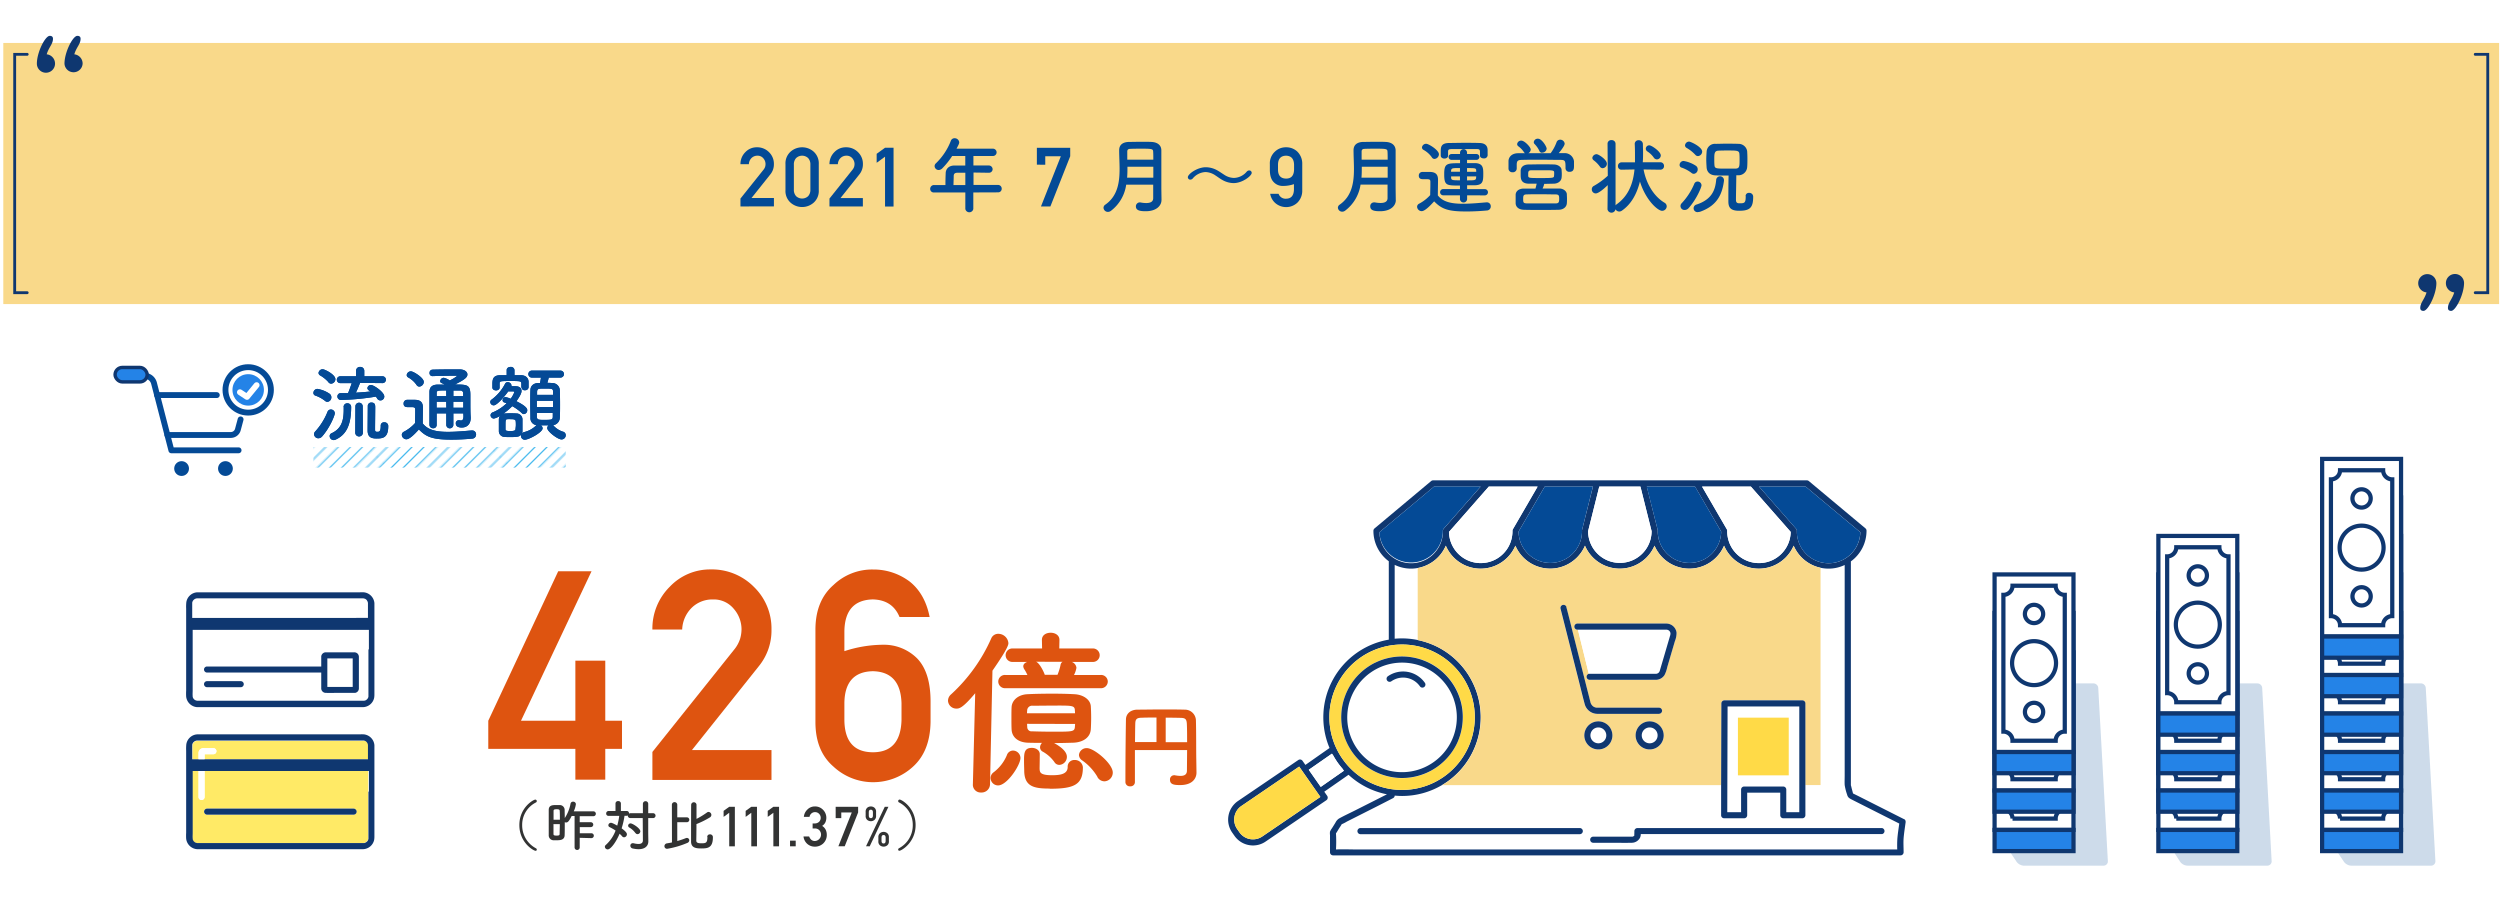 <svg xmlns="http://www.w3.org/2000/svg" xmlns:xlink="http://www.w3.org/1999/xlink" width="1024" height="378.16" viewBox="0 0 1024 378.16"><defs><style>.cls-1,.cls-12,.cls-2,.cls-8{fill:none;}.cls-2{stroke:#009fe8;stroke-width:0.72px;}.cls-3{isolation:isolate;}.cls-4{mix-blend-mode:multiply;opacity:0.2;}.cls-5{fill:#034a96;}.cls-16,.cls-6{fill:#fff;}.cls-10,.cls-6,.cls-7{stroke:#0f3770;stroke-miterlimit:10;}.cls-6,.cls-7{stroke-width:1.73px;}.cls-10,.cls-11,.cls-7{fill:#2483e7;}.cls-8{stroke:#044a96;}.cls-12,.cls-8{stroke-linecap:round;stroke-linejoin:round;stroke-width:2.4px;}.cls-9{fill:#044a96;}.cls-10{stroke-width:1.4px;}.cls-12{stroke:#fff;}.cls-13{fill:url(#_10_lpi_10_2);}.cls-14{fill:#de5410;}.cls-15{fill:#323333;}.cls-17{fill:#0f3770;}.cls-18{fill:#ffea66;}.cls-19{fill:#f9d98a;}.cls-20{fill:#ffda47;}</style><pattern id="_10_lpi_10_2" data-name="10 lpi 10 % 2" width="72" height="72" patternTransform="matrix(0.35, -0.35, 0.35, 0.35, 223.84, 256.46)" patternUnits="userSpaceOnUse" viewBox="0 0 72 72"><rect class="cls-1" width="72" height="72"/><line class="cls-2" x1="71.75" y1="68.4" x2="144.25" y2="68.4"/><line class="cls-2" x1="71.75" y1="54" x2="144.25" y2="54"/><line class="cls-2" x1="71.75" y1="39.6" x2="144.25" y2="39.6"/><line class="cls-2" x1="71.75" y1="25.2" x2="144.25" y2="25.2"/><line class="cls-2" x1="71.75" y1="10.8" x2="144.25" y2="10.8"/><line class="cls-2" x1="71.75" y1="61.2" x2="144.25" y2="61.2"/><line class="cls-2" x1="71.75" y1="46.8" x2="144.25" y2="46.8"/><line class="cls-2" x1="71.75" y1="32.4" x2="144.25" y2="32.4"/><line class="cls-2" x1="71.75" y1="18" x2="144.25" y2="18"/><line class="cls-2" x1="71.75" y1="3.6" x2="144.25" y2="3.6"/><line class="cls-2" x1="-0.25" y1="68.4" x2="72.25" y2="68.4"/><line class="cls-2" x1="-0.25" y1="54" x2="72.25" y2="54"/><line class="cls-2" x1="-0.25" y1="39.6" x2="72.25" y2="39.6"/><line class="cls-2" x1="-0.25" y1="25.2" x2="72.25" y2="25.2"/><line class="cls-2" x1="-0.25" y1="10.8" x2="72.25" y2="10.8"/><line class="cls-2" x1="-0.25" y1="61.2" x2="72.25" y2="61.2"/><line class="cls-2" x1="-0.25" y1="46.8" x2="72.25" y2="46.8"/><line class="cls-2" x1="-0.25" y1="32.4" x2="72.25" y2="32.4"/><line class="cls-2" x1="-0.25" y1="18" x2="72.25" y2="18"/><line class="cls-2" x1="-0.25" y1="3.6" x2="72.25" y2="3.6"/><line class="cls-2" x1="-72.25" y1="68.4" x2="0.25" y2="68.4"/><line class="cls-2" x1="-72.25" y1="54" x2="0.25" y2="54"/><line class="cls-2" x1="-72.25" y1="39.6" x2="0.25" y2="39.6"/><line class="cls-2" x1="-72.25" y1="25.2" x2="0.25" y2="25.2"/><line class="cls-2" x1="-72.25" y1="10.8" x2="0.25" y2="10.8"/><line class="cls-2" x1="-72.25" y1="61.2" x2="0.25" y2="61.2"/><line class="cls-2" x1="-72.25" y1="46.8" x2="0.25" y2="46.8"/><line class="cls-2" x1="-72.25" y1="32.4" x2="0.25" y2="32.4"/><line class="cls-2" x1="-72.25" y1="18" x2="0.25" y2="18"/><line class="cls-2" x1="-72.25" y1="3.6" x2="0.25" y2="3.6"/></pattern></defs><g class="cls-3"><g id="レイヤー_1" data-name="レイヤー 1"><g class="cls-4"><path class="cls-5" d="M863.38,352.71a1.75,1.75,0,0,1-1.76,1.86H828.85A3.93,3.93,0,0,1,826,353l-2.08-3.12a4.74,4.74,0,0,1-.56-3.36L840,281.73a2.54,2.54,0,0,1,2.33-1.81h15.11a2,2,0,0,1,2,1.86Z"/></g><rect class="cls-6" x="816.98" y="267.19" width="32.32" height="72.74"/><path class="cls-6" d="M824.33,335.3H842a3.72,3.72,0,0,1,3.73-3.73v-56a3.74,3.74,0,0,1-3.74-3.73H824.33a3.75,3.75,0,0,1-3.74,3.74v56A3.73,3.73,0,0,1,824.33,335.3Z"/><path class="cls-6" d="M833.15,312.53a9,9,0,1,1,9-9A9,9,0,0,1,833.15,312.53Z"/><path class="cls-6" d="M833.15,327.25a3.74,3.74,0,1,1,3.74-3.74A3.74,3.74,0,0,1,833.15,327.25Z"/><path class="cls-6" d="M833.14,287.12a3.74,3.74,0,1,1,3.74-3.73A3.73,3.73,0,0,1,833.14,287.12Z"/><rect class="cls-7" x="816.98" y="339.94" width="32.33" height="8.67"/><rect class="cls-6" x="816.98" y="251.06" width="32.32" height="72.74"/><path class="cls-6" d="M824.33,319.17H842a3.74,3.74,0,0,1,3.73-3.74v-56a3.74,3.74,0,0,1-3.74-3.74H824.33a3.75,3.75,0,0,1-3.74,3.74v56A3.74,3.74,0,0,1,824.33,319.17Z"/><path class="cls-6" d="M833.15,296.39a9,9,0,1,1,9-9A9,9,0,0,1,833.15,296.39Z"/><path class="cls-6" d="M833.15,311.12a3.74,3.74,0,1,1,3.74-3.74A3.74,3.74,0,0,1,833.15,311.12Z"/><path class="cls-6" d="M833.14,271a3.74,3.74,0,1,1,3.74-3.74A3.73,3.73,0,0,1,833.14,271Z"/><rect class="cls-7" x="816.98" y="323.8" width="32.33" height="8.68"/><rect class="cls-6" x="816.98" y="235.29" width="32.32" height="72.74"/><path class="cls-6" d="M824.33,303.4H842a3.73,3.73,0,0,1,3.73-3.74v-56a3.74,3.74,0,0,1-3.74-3.74H824.33a3.75,3.75,0,0,1-3.74,3.74v56A3.73,3.73,0,0,1,824.33,303.4Z"/><path class="cls-6" d="M833.15,280.62a9,9,0,1,1,9-9A9,9,0,0,1,833.15,280.62Z"/><path class="cls-6" d="M833.15,295.35a3.74,3.74,0,1,1,3.74-3.74A3.75,3.75,0,0,1,833.15,295.35Z"/><path class="cls-6" d="M833.14,255.22a3.74,3.74,0,1,1,3.74-3.74A3.74,3.74,0,0,1,833.14,255.22Z"/><rect class="cls-7" x="816.98" y="308.03" width="32.33" height="8.68"/><g class="cls-4"><path class="cls-5" d="M930.46,352.71a1.75,1.75,0,0,1-1.76,1.86H895.93A3.93,3.93,0,0,1,893,353L891,349.9a4.75,4.75,0,0,1-.57-3.36l16.72-64.81a2.55,2.55,0,0,1,2.33-1.81h15.11a2,2,0,0,1,2,1.86Z"/></g><rect class="cls-6" x="884.07" y="267.19" width="32.32" height="72.74"/><path class="cls-6" d="M891.41,335.3h17.64a3.73,3.73,0,0,1,3.74-3.73v-56a3.74,3.74,0,0,1-3.74-3.73H891.41a3.75,3.75,0,0,1-3.74,3.74v56A3.73,3.73,0,0,1,891.41,335.3Z"/><path class="cls-6" d="M900.23,312.53a9,9,0,1,1,9-9A9,9,0,0,1,900.23,312.53Z"/><path class="cls-6" d="M900.23,327.25a3.74,3.74,0,1,1,3.74-3.74A3.74,3.74,0,0,1,900.23,327.25Z"/><path class="cls-6" d="M900.22,287.12a3.74,3.74,0,1,1,3.74-3.73A3.73,3.73,0,0,1,900.22,287.12Z"/><rect class="cls-7" x="884.06" y="339.94" width="32.33" height="8.67"/><rect class="cls-6" x="884.07" y="251.06" width="32.32" height="72.74"/><path class="cls-6" d="M891.41,319.17h17.64a3.74,3.74,0,0,1,3.74-3.74v-56a3.74,3.74,0,0,1-3.74-3.74H891.41a3.74,3.74,0,0,1-3.74,3.74v56A3.74,3.74,0,0,1,891.41,319.17Z"/><path class="cls-6" d="M900.23,296.39a9,9,0,1,1,9-9A9,9,0,0,1,900.23,296.39Z"/><path class="cls-6" d="M900.23,311.12a3.74,3.74,0,1,1,3.74-3.74A3.74,3.74,0,0,1,900.23,311.12Z"/><path class="cls-6" d="M900.22,271a3.74,3.74,0,1,1,3.74-3.74A3.73,3.73,0,0,1,900.22,271Z"/><rect class="cls-7" x="884.06" y="323.8" width="32.33" height="8.68"/><rect class="cls-6" x="884.07" y="235.29" width="32.32" height="72.74"/><path class="cls-6" d="M891.41,303.4h17.64a3.73,3.73,0,0,1,3.74-3.74v-56a3.74,3.74,0,0,1-3.74-3.74H891.41a3.74,3.74,0,0,1-3.74,3.74v56A3.73,3.73,0,0,1,891.41,303.4Z"/><path class="cls-6" d="M900.23,280.62a9,9,0,1,1,9-9A9,9,0,0,1,900.23,280.62Z"/><path class="cls-6" d="M900.23,295.35a3.74,3.74,0,1,1,3.74-3.74A3.75,3.75,0,0,1,900.23,295.35Z"/><path class="cls-6" d="M900.22,255.22a3.74,3.74,0,1,1,3.74-3.74A3.74,3.74,0,0,1,900.22,255.22Z"/><rect class="cls-7" x="884.06" y="308.03" width="32.33" height="8.68"/><rect class="cls-6" x="884.07" y="219.52" width="32.32" height="72.74"/><path class="cls-6" d="M891.41,287.63h17.64a3.73,3.73,0,0,1,3.74-3.73v-56a3.75,3.75,0,0,1-3.74-3.74H891.41a3.75,3.75,0,0,1-3.74,3.74v56A3.73,3.73,0,0,1,891.41,287.63Z"/><path class="cls-6" d="M900.23,264.85a9,9,0,1,1,9-9A9,9,0,0,1,900.23,264.85Z"/><path class="cls-6" d="M900.23,279.57a3.74,3.74,0,1,1,3.74-3.73A3.73,3.73,0,0,1,900.23,279.57Z"/><path class="cls-6" d="M900.22,239.44a3.74,3.74,0,1,1,3.74-3.73A3.72,3.72,0,0,1,900.22,239.44Z"/><rect class="cls-7" x="884.06" y="292.26" width="32.33" height="8.68"/><g class="cls-4"><path class="cls-5" d="M997.54,352.71a1.75,1.75,0,0,1-1.76,1.86H963a3.93,3.93,0,0,1-2.9-1.55L958,349.9a4.75,4.75,0,0,1-.57-3.36l16.72-64.81a2.55,2.55,0,0,1,2.33-1.81h15.11a2,2,0,0,1,2,1.86Z"/></g><rect class="cls-6" x="951.15" y="267.19" width="32.32" height="72.74"/><path class="cls-6" d="M958.49,335.3h17.64a3.73,3.73,0,0,1,3.74-3.73v-56a3.74,3.74,0,0,1-3.74-3.73H958.49a3.74,3.74,0,0,1-3.74,3.74v56A3.72,3.72,0,0,1,958.49,335.3Z"/><path class="cls-6" d="M967.31,312.53a9,9,0,1,1,9-9A9,9,0,0,1,967.31,312.53Z"/><path class="cls-6" d="M967.31,327.25a3.74,3.74,0,1,1,3.74-3.74A3.74,3.74,0,0,1,967.31,327.25Z"/><path class="cls-6" d="M967.31,287.12a3.74,3.74,0,1,1,3.73-3.73A3.73,3.73,0,0,1,967.31,287.12Z"/><rect class="cls-7" x="951.14" y="339.94" width="32.33" height="8.67"/><rect class="cls-6" x="951.15" y="251.06" width="32.32" height="72.74"/><path class="cls-6" d="M958.49,319.17h17.64a3.74,3.74,0,0,1,3.74-3.74v-56a3.74,3.74,0,0,1-3.74-3.74H958.49a3.73,3.73,0,0,1-3.74,3.74v56A3.73,3.73,0,0,1,958.49,319.17Z"/><path class="cls-6" d="M967.31,296.39a9,9,0,1,1,9-9A9,9,0,0,1,967.31,296.39Z"/><path class="cls-6" d="M967.31,311.12a3.74,3.74,0,1,1,3.74-3.74A3.74,3.74,0,0,1,967.31,311.12Z"/><path class="cls-6" d="M967.31,271a3.74,3.74,0,1,1,3.73-3.74A3.73,3.73,0,0,1,967.31,271Z"/><rect class="cls-7" x="951.14" y="323.8" width="32.33" height="8.68"/><rect class="cls-6" x="951.15" y="235.29" width="32.32" height="72.74"/><path class="cls-6" d="M958.49,303.4h17.64a3.73,3.73,0,0,1,3.74-3.74v-56a3.74,3.74,0,0,1-3.74-3.74H958.49a3.73,3.73,0,0,1-3.74,3.74v56A3.73,3.73,0,0,1,958.49,303.4Z"/><path class="cls-6" d="M967.31,280.62a9,9,0,1,1,9-9A9,9,0,0,1,967.31,280.62Z"/><path class="cls-6" d="M967.31,295.35a3.74,3.74,0,1,1,3.74-3.74A3.75,3.75,0,0,1,967.31,295.35Z"/><path class="cls-6" d="M967.31,255.22a3.74,3.74,0,1,1,3.73-3.74A3.74,3.74,0,0,1,967.31,255.22Z"/><rect class="cls-7" x="951.14" y="308.03" width="32.33" height="8.68"/><rect class="cls-6" x="951.15" y="219.52" width="32.32" height="72.74"/><path class="cls-6" d="M958.49,287.63h17.64a3.73,3.73,0,0,1,3.74-3.73v-56a3.75,3.75,0,0,1-3.74-3.74H958.49a3.74,3.74,0,0,1-3.74,3.74v56A3.73,3.73,0,0,1,958.49,287.63Z"/><path class="cls-6" d="M967.31,264.85a9,9,0,1,1,9-9A9,9,0,0,1,967.31,264.85Z"/><path class="cls-6" d="M967.31,279.57a3.74,3.74,0,1,1,3.74-3.73A3.73,3.73,0,0,1,967.31,279.57Z"/><path class="cls-6" d="M967.31,239.44a3.74,3.74,0,1,1,3.73-3.73A3.73,3.73,0,0,1,967.31,239.44Z"/><rect class="cls-7" x="951.14" y="292.26" width="32.33" height="8.68"/><rect class="cls-6" x="951.15" y="203.75" width="32.32" height="72.74"/><path class="cls-6" d="M958.49,271.85h17.64a3.73,3.73,0,0,1,3.74-3.73v-56a3.75,3.75,0,0,1-3.74-3.74H958.49a3.74,3.74,0,0,1-3.74,3.74v56A3.72,3.72,0,0,1,958.49,271.85Z"/><path class="cls-6" d="M967.31,249.08a9,9,0,1,1,9-9A9,9,0,0,1,967.31,249.08Z"/><path class="cls-6" d="M967.31,263.8a3.74,3.74,0,1,1,3.74-3.73A3.74,3.74,0,0,1,967.31,263.8Z"/><path class="cls-6" d="M967.31,223.67a3.74,3.74,0,1,1,3.73-3.73A3.73,3.73,0,0,1,967.31,223.67Z"/><rect class="cls-7" x="951.14" y="276.49" width="32.33" height="8.68"/><rect class="cls-6" x="951.15" y="187.97" width="32.32" height="72.74"/><path class="cls-6" d="M958.49,256.08h17.64a3.73,3.73,0,0,1,3.74-3.73v-56a3.74,3.74,0,0,1-3.74-3.73H958.49a3.74,3.74,0,0,1-3.74,3.74v56A3.72,3.72,0,0,1,958.49,256.08Z"/><path class="cls-6" d="M967.31,233.31a9,9,0,1,1,9-9A9,9,0,0,1,967.31,233.31Z"/><path class="cls-6" d="M967.31,248a3.74,3.74,0,1,1,3.74-3.74A3.74,3.74,0,0,1,967.31,248Z"/><path class="cls-6" d="M967.31,207.9a3.74,3.74,0,1,1,3.73-3.73A3.73,3.73,0,0,1,967.31,207.9Z"/><rect class="cls-7" x="951.14" y="260.72" width="32.33" height="8.68"/><path class="cls-8" d="M49.62,153.9h9.51a4.08,4.08,0,0,1,3.94,3l7.12,27.55H97.72"/><circle class="cls-9" cx="74.38" cy="191.92" r="3.03"/><circle class="cls-9" cx="92.34" cy="191.92" r="3.03"/><path class="cls-8" d="M98.55,171.79l-1.11,4.14a3,3,0,0,1-2.93,2.24H68.56"/><line class="cls-8" x1="64.33" y1="161.83" x2="88.8" y2="161.83"/><rect class="cls-10" x="47.14" y="150.51" width="13.14" height="5.91" rx="2.96"/><circle class="cls-8" cx="101.66" cy="159.7" r="9.31"/><circle class="cls-11" cx="101.66" cy="159.7" r="6.44"/><polyline class="cls-12" points="98.27 160.66 101.17 162.57 105.11 157.76"/><path class="cls-5" d="M133.16,164.22a13.32,13.32,0,0,0-3.94-2.17,1.15,1.15,0,0,1-.85-1.12,1.68,1.68,0,0,1,1.63-1.64,12.36,12.36,0,0,1,5,2,1.74,1.74,0,0,1,.72,1.43,1.81,1.81,0,0,1-1.57,1.87A1.4,1.4,0,0,1,133.16,164.22Zm-2.75,15.3a1.75,1.75,0,0,1-1.77-1.66,1.55,1.55,0,0,1,.47-1.12,26.53,26.53,0,0,0,5.07-8.13,1.45,1.45,0,0,1,1.36-.88,1.59,1.59,0,0,1,1.6,1.56c0,.82-2,5.85-5.17,9.45A2.09,2.09,0,0,1,130.41,179.52Zm4.11-23a13.71,13.71,0,0,0-3.4-2.75,1.26,1.26,0,0,1-.65-1,1.71,1.71,0,0,1,1.7-1.53c.82,0,5.21,2.17,5.21,4.08a1.88,1.88,0,0,1-1.74,1.83A1.46,1.46,0,0,1,134.52,156.57Zm6.22,10.17a1.47,1.47,0,0,1,1.53-1.5,1.49,1.49,0,0,1,1.57,1.5c0,8.23-2.55,11.59-6.33,13.36a2,2,0,0,1-.85.21,1.66,1.66,0,0,1-1.63-1.64,1.24,1.24,0,0,1,.75-1.15c4.45-2,5-5.88,5-9.79v-1Zm6.73-9.86c-.27.75-1.05,2.65-1.7,4,2-.1,4-.27,5.92-.48-.82-.54-1.19-.85-1.19-1.39A1.42,1.42,0,0,1,152,157.7c1.09,0,5.41,2.92,5.41,4.72a1.61,1.61,0,0,1-1.57,1.6,1.59,1.59,0,0,1-1.39-.85,5.35,5.35,0,0,0-.51-.71,100.8,100.8,0,0,1-14.18,1.36,1.43,1.43,0,0,1-1.56-1.43,1.34,1.34,0,0,1,1.43-1.36h0c.95,0,1.94,0,2.92,0,.34-.71,1.09-2.82,1.53-4.11h-4.59a1.39,1.39,0,0,1-1.53-1.39,1.42,1.42,0,0,1,1.53-1.4h6.36l0-2.28v0a1.56,1.56,0,0,1,1.66-1.56,1.59,1.59,0,0,1,1.7,1.56v0l0,2.28h7.34a1.4,1.4,0,1,1,0,2.79Zm-1.9,9.62a1.5,1.5,0,0,1,3,0l.07,10.88a1.57,1.57,0,0,1-3.13,0Zm10.37,7.86a1.31,1.31,0,0,1,1.43-1.33,1.52,1.52,0,0,1,1.66,1.56c0,4.83-2.27,5.07-4.79,5.07-2.11,0-3.67-.51-3.67-3.3,0-1.09.07-9.21.07-10.06a1.38,1.38,0,0,1,1.53-1.36c1.53,0,1.53,1.19,1.53,2,0,1.9-.07,6.76-.07,8.6v.58c0,.64.27.81.92.81s1.39,0,1.39-2.31v-.3Z"/><path class="cls-5" d="M166.45,179.93a1.92,1.92,0,0,1-1.87-1.8,1.44,1.44,0,0,1,.85-1.29A16.25,16.25,0,0,0,170,173.3c0-1.53.07-2.85.07-4.15v-1.39c0-.88-.41-1-1.56-1h-1.33c-.65,0-1.87,0-1.87-1.46a1.46,1.46,0,0,1,1.43-1.53c1.22,0,2.17,0,3.3,0,2.17.06,3.19,1,3.19,3.19,0,2-.07,4.32-.07,6.5,2.15,2.72,5.65,3.43,10.37,3.43,3.4,0,7.11-.37,9.69-.58h.17A1.59,1.59,0,0,1,195,178a1.66,1.66,0,0,1-1.7,1.67c-2.11.2-5.24.41-8.37.41-7.92,0-10.4-1.16-13.36-4.18C169.88,177.79,167.77,179.93,166.45,179.93Zm4.14-22.3a10.09,10.09,0,0,0-3.33-3,1.2,1.2,0,0,1-.68-1,1.74,1.74,0,0,1,1.74-1.53c1,0,5.27,2.61,5.27,4.35a2,2,0,0,1-1.84,1.9A1.35,1.35,0,0,1,170.59,157.63Zm19.18,11.69h-4.08v4.8a1.45,1.45,0,0,1-2.89,0v-4.8h-3.94c0,1.53,0,3.13,0,4.73v0a1.34,1.34,0,0,1-1.46,1.36,1.44,1.44,0,0,1-1.5-1.39c0-2,0-4,0-5.92,0-2.61,0-5.13,0-7.48,0-2.07,1.12-3.09,3.5-3.09.92,0,1.81,0,2.72,0a8.74,8.74,0,0,0-1.22-.62.83.83,0,0,1-.61-.81,1.53,1.53,0,0,1,1.49-1.36,7,7,0,0,1,2.42,1.09,13.85,13.85,0,0,0,3-1.81c0-.1-.11-.13-.31-.13-2.41,0-7,.07-9.72.17h-.07a1.18,1.18,0,0,1-1.16-1.29,1.25,1.25,0,0,1,1.19-1.36c3.57-.11,7.75-.11,11.09-.11,2.07,0,3.23,1,3.23,2.08s-.85,2-5.1,4.11c5.2,0,6.32.17,6.32,4.42,0,5.58,0,7.14.14,9v.3c0,2.08-1.16,3.91-3.68,3.91-1.12,0-2.44-.3-2.44-1.7a1.19,1.19,0,0,1,1.12-1.29.78.78,0,0,1,.3,0,3,3,0,0,0,.72.1c.54,0,1-.34,1-1.8Zm-7-4.76h-3.94c0,.79,0,1.6,0,2.45h4Zm0-4.62c-3.6,0-3.91,0-3.91,1.12l0,1.19h3.94Zm6.94,2.31c0-.44,0-.85,0-1.19a1.05,1.05,0,0,0-1.15-1.09c-1,0-1.91,0-2.86,0v2.31Zm-4.05,2.31V167h4.11c0-.78,0-1.63,0-2.45Z"/><path class="cls-5" d="M226.69,174.29a8.71,8.71,0,0,0,3.85,2.51,1.48,1.48,0,0,1,1.19,1.47A1.74,1.74,0,0,1,230,180c-1.56,0-5.85-3.29-5.85-4.65a1.52,1.52,0,0,1,.55-1.13c-.51,0-1.06,0-1.57,0s-1.05,0-1.56,0a1.57,1.57,0,0,1,.68,1.23c0,1.63-5.64,4.66-7.28,4.66a1.52,1.52,0,0,1-1.56-1.57,1.29,1.29,0,0,1,.07-.51c-.65.75-1.23,1-4.49,1-.82,0-1.6,0-2.24-.07a2.37,2.37,0,0,1-2.42-2.34c0-.82,0-1.63,0-2.45s0-1.63,0-2.45a2.56,2.56,0,0,1,.48-1.39,7.38,7.38,0,0,1-2.52,1.12,1.41,1.41,0,0,1-1.36-1.36,1.31,1.31,0,0,1,1-1.22,18.74,18.74,0,0,0,5.58-3.68c-.34-.13-.68-.27-1-.37a.9.9,0,0,1-.64-.92,1.26,1.26,0,0,1,1.19-1.26,10.07,10.07,0,0,1,2.11.68,10.6,10.6,0,0,0,1.49-2.68c0-.21-.13-.31-.51-.31-.54,0-1.22,0-2,0-1.33,1.93-4.59,5.71-5.92,5.71a1.44,1.44,0,0,1-1.42-1.36,1.18,1.18,0,0,1,.54-1,18.58,18.58,0,0,0,5.51-6.46,1.16,1.16,0,0,1,1.09-.68,1.55,1.55,0,0,1,1.56,1.32,1,1,0,0,1-.07.34c.65,0,1.26,0,1.67,0h.07c1.73,0,2.44.92,2.44,1.94,0,.47-.13,1.46-2.1,4.21,4.21,2.08,4.45,3.16,4.45,3.67a1.57,1.57,0,0,1-1.36,1.6,1.21,1.21,0,0,1-.88-.41,20.31,20.31,0,0,0-3.91-2.85,23.64,23.64,0,0,1-3.64,3.06,2.28,2.28,0,0,1,.54-.07c.58,0,1.29-.07,2.08-.07s1.9,0,2.65.07A2.47,2.47,0,0,1,214,171.6c0,.82,0,1.67,0,2.52s0,1.7,0,2.51a2.61,2.61,0,0,1-.17.89,1.78,1.78,0,0,1,.92-.55,10.47,10.47,0,0,0,4.76-2.61.58.58,0,0,1,.23-.21,2.86,2.86,0,0,1-2.48-3c0-1.5-.07-3.5-.07-5.58s0-4.14.07-5.78c0-1.39.89-2.78,3.13-2.92.24,0,.51,0,.78,0,.17-.68.27-1.33.41-2.21h-3.74a1.43,1.43,0,1,1,0-2.86h11.73a1.43,1.43,0,1,1,0,2.86h-4.79c-.17.71-.41,1.53-.58,2.17.68,0,1.32,0,1.94.07a3.06,3.06,0,0,1,3.16,2.89c.07,1.6.1,3.67.1,5.75s0,4.08-.1,5.61a3.16,3.16,0,0,1-2.72,3Zm-13.15-15.64v-1.46c0-1-.21-1.13-4-1.13-4.86,0-4.9.07-4.9,1.13v1.56c0,.78-.75,1.16-1.46,1.16s-1.5-.38-1.5-1.19c0-.41,0-.82,0-1.23,0-2,.17-3.77,3.23-3.81h2.62l0-2.1v0c0-.85.79-1.29,1.6-1.29a1.44,1.44,0,0,1,1.6,1.29v0l0,2.1h2.65c1.77,0,3.13,1,3.13,2.79v2.18a1.38,1.38,0,0,1-1.5,1.19,1.23,1.23,0,0,1-1.39-1.16Zm-2.25,15.5c0-.54,0-1.12-.07-1.66-.06-.79-1.22-.79-2-.79a12.55,12.55,0,0,0-1.29,0c-.82,0-.88.34-.88,2.45,0,.57,0,1.12,0,1.66s.27.75,2,.75c1.56,0,2.07-.24,2.1-.78S211.29,174.7,211.29,174.15Zm15.23-12.41c0-.47,0-.88,0-1.29,0-1.22-.24-1.29-3.4-1.29-2.55,0-3.06,0-3.13,1.32,0,.38,0,.82,0,1.26Zm0,2.42h-6.63v2.58h6.63Zm-6.63,5c0,.54,0,1.09,0,1.53.07,1.26.75,1.29,2.93,1.29,3.26,0,3.57-.07,3.6-1.32,0-.45,0-1,0-1.5Z"/><rect class="cls-13" x="128.37" y="183.11" width="103.36" height="8.42"/><path class="cls-9" d="M133.16,164.22a13.32,13.32,0,0,0-3.94-2.17,1.15,1.15,0,0,1-.85-1.12,1.68,1.68,0,0,1,1.63-1.64,12.36,12.36,0,0,1,5,2,1.74,1.74,0,0,1,.72,1.43,1.81,1.81,0,0,1-1.57,1.87A1.4,1.4,0,0,1,133.16,164.22Zm-2.75,15.3a1.75,1.75,0,0,1-1.77-1.66,1.55,1.55,0,0,1,.47-1.12,26.53,26.53,0,0,0,5.07-8.13,1.45,1.45,0,0,1,1.36-.88,1.59,1.59,0,0,1,1.6,1.56c0,.82-2,5.85-5.17,9.45A2.09,2.09,0,0,1,130.41,179.52Zm4.11-23a13.71,13.71,0,0,0-3.4-2.75,1.26,1.26,0,0,1-.65-1,1.71,1.71,0,0,1,1.7-1.53c.82,0,5.21,2.17,5.21,4.08a1.88,1.88,0,0,1-1.74,1.83A1.46,1.46,0,0,1,134.52,156.57Zm6.22,10.17a1.47,1.47,0,0,1,1.53-1.5,1.49,1.49,0,0,1,1.57,1.5c0,8.23-2.55,11.59-6.33,13.36a2,2,0,0,1-.85.21,1.66,1.66,0,0,1-1.63-1.64,1.24,1.24,0,0,1,.75-1.15c4.45-2,5-5.88,5-9.79v-1Zm6.73-9.86c-.27.75-1.05,2.65-1.7,4,2-.1,4-.27,5.92-.48-.82-.54-1.19-.85-1.19-1.39A1.42,1.42,0,0,1,152,157.7c1.09,0,5.41,2.92,5.41,4.72a1.61,1.61,0,0,1-1.57,1.6,1.59,1.59,0,0,1-1.39-.85,5.35,5.35,0,0,0-.51-.71,100.8,100.8,0,0,1-14.18,1.36,1.43,1.43,0,0,1-1.56-1.43,1.34,1.34,0,0,1,1.43-1.36h0c.95,0,1.94,0,2.92,0,.34-.71,1.09-2.82,1.53-4.11h-4.59a1.39,1.39,0,0,1-1.53-1.39,1.42,1.42,0,0,1,1.53-1.4h6.36l0-2.28v0a1.56,1.56,0,0,1,1.66-1.56,1.59,1.59,0,0,1,1.7,1.56v0l0,2.28h7.34a1.4,1.4,0,1,1,0,2.79Zm-1.9,9.62a1.5,1.5,0,0,1,3,0l.07,10.88a1.57,1.57,0,0,1-3.13,0Zm10.37,7.86a1.31,1.31,0,0,1,1.43-1.33,1.52,1.52,0,0,1,1.66,1.56c0,4.83-2.27,5.07-4.79,5.07-2.11,0-3.67-.51-3.67-3.3,0-1.09.07-9.21.07-10.06a1.38,1.38,0,0,1,1.53-1.36c1.53,0,1.53,1.19,1.53,2,0,1.9-.07,6.76-.07,8.6v.58c0,.64.27.81.92.81s1.39,0,1.39-2.31v-.3Z"/><path class="cls-9" d="M166.45,179.93a1.92,1.92,0,0,1-1.87-1.8,1.44,1.44,0,0,1,.85-1.29A16.25,16.25,0,0,0,170,173.3c0-1.53.07-2.85.07-4.15v-1.39c0-.88-.41-1-1.56-1h-1.33c-.65,0-1.87,0-1.87-1.46a1.46,1.46,0,0,1,1.43-1.53c1.22,0,2.17,0,3.3,0,2.17.06,3.19,1,3.19,3.19,0,2-.07,4.32-.07,6.5,2.15,2.72,5.65,3.43,10.37,3.43,3.4,0,7.11-.37,9.69-.58h.17A1.59,1.59,0,0,1,195,178a1.66,1.66,0,0,1-1.7,1.67c-2.11.2-5.24.41-8.37.41-7.92,0-10.4-1.16-13.36-4.18C169.88,177.79,167.77,179.93,166.45,179.93Zm4.14-22.3a10.09,10.09,0,0,0-3.33-3,1.2,1.2,0,0,1-.68-1,1.74,1.74,0,0,1,1.74-1.53c1,0,5.27,2.61,5.27,4.35a2,2,0,0,1-1.84,1.9A1.35,1.35,0,0,1,170.59,157.63Zm19.18,11.69h-4.08v4.8a1.45,1.45,0,0,1-2.89,0v-4.8h-3.94c0,1.53,0,3.13,0,4.73v0a1.34,1.34,0,0,1-1.46,1.36,1.44,1.44,0,0,1-1.5-1.39c0-2,0-4,0-5.92,0-2.61,0-5.13,0-7.48,0-2.07,1.12-3.09,3.5-3.09.92,0,1.81,0,2.72,0a8.74,8.74,0,0,0-1.22-.62.83.83,0,0,1-.61-.81,1.53,1.53,0,0,1,1.49-1.36,7,7,0,0,1,2.42,1.09,13.85,13.85,0,0,0,3-1.81c0-.1-.11-.13-.31-.13-2.41,0-7,.07-9.72.17h-.07a1.18,1.18,0,0,1-1.16-1.29,1.25,1.25,0,0,1,1.19-1.36c3.57-.11,7.75-.11,11.09-.11,2.07,0,3.23,1,3.23,2.08s-.85,2-5.1,4.11c5.2,0,6.32.17,6.32,4.42,0,5.58,0,7.14.14,9v.3c0,2.08-1.16,3.91-3.68,3.91-1.12,0-2.44-.3-2.44-1.7a1.19,1.19,0,0,1,1.12-1.29.78.78,0,0,1,.3,0,3,3,0,0,0,.72.1c.54,0,1-.34,1-1.8Zm-7-4.76h-3.94c0,.79,0,1.6,0,2.45h4Zm0-4.62c-3.6,0-3.91,0-3.91,1.12l0,1.19h3.94Zm6.94,2.31c0-.44,0-.85,0-1.19a1.05,1.05,0,0,0-1.15-1.09c-1,0-1.91,0-2.86,0v2.31Zm-4.05,2.31V167h4.11c0-.78,0-1.63,0-2.45Z"/><path class="cls-9" d="M226.69,174.29a8.71,8.71,0,0,0,3.85,2.51,1.48,1.48,0,0,1,1.19,1.47A1.74,1.74,0,0,1,230,180c-1.56,0-5.85-3.29-5.85-4.65a1.52,1.52,0,0,1,.55-1.13c-.51,0-1.06,0-1.57,0s-1.05,0-1.56,0a1.57,1.57,0,0,1,.68,1.23c0,1.63-5.64,4.66-7.28,4.66a1.52,1.52,0,0,1-1.56-1.57,1.29,1.29,0,0,1,.07-.51c-.65.75-1.23,1-4.49,1-.82,0-1.6,0-2.24-.07a2.37,2.37,0,0,1-2.42-2.34c0-.82,0-1.63,0-2.45s0-1.63,0-2.45a2.56,2.56,0,0,1,.48-1.39,7.38,7.38,0,0,1-2.52,1.12,1.41,1.41,0,0,1-1.36-1.36,1.31,1.31,0,0,1,1-1.22,18.74,18.74,0,0,0,5.58-3.68c-.34-.13-.68-.27-1-.37a.9.9,0,0,1-.64-.92,1.26,1.26,0,0,1,1.19-1.26,10.07,10.07,0,0,1,2.11.68,10.6,10.6,0,0,0,1.49-2.68c0-.21-.13-.31-.51-.31-.54,0-1.22,0-2,0-1.33,1.93-4.59,5.71-5.92,5.71a1.44,1.44,0,0,1-1.42-1.36,1.18,1.18,0,0,1,.54-1,18.58,18.58,0,0,0,5.51-6.46,1.16,1.16,0,0,1,1.09-.68,1.55,1.55,0,0,1,1.56,1.32,1,1,0,0,1-.07.34c.65,0,1.26,0,1.67,0h.07c1.73,0,2.44.92,2.44,1.94,0,.47-.13,1.46-2.1,4.21,4.21,2.08,4.45,3.16,4.45,3.67a1.57,1.57,0,0,1-1.36,1.6,1.21,1.21,0,0,1-.88-.41,20.31,20.31,0,0,0-3.91-2.85,23.64,23.64,0,0,1-3.64,3.06,2.28,2.28,0,0,1,.54-.07c.58,0,1.29-.07,2.08-.07s1.9,0,2.65.07A2.47,2.47,0,0,1,214,171.6c0,.82,0,1.67,0,2.52s0,1.7,0,2.51a2.61,2.61,0,0,1-.17.89,1.78,1.78,0,0,1,.92-.55,10.47,10.47,0,0,0,4.76-2.61.58.58,0,0,1,.23-.21,2.86,2.86,0,0,1-2.48-3c0-1.5-.07-3.5-.07-5.58s0-4.14.07-5.78c0-1.39.89-2.78,3.13-2.92.24,0,.51,0,.78,0,.17-.68.27-1.33.41-2.21h-3.74a1.43,1.43,0,1,1,0-2.86h11.73a1.43,1.43,0,1,1,0,2.86h-4.79c-.17.71-.41,1.53-.58,2.17.68,0,1.32,0,1.94.07a3.06,3.06,0,0,1,3.16,2.89c.07,1.6.1,3.67.1,5.75s0,4.08-.1,5.61a3.16,3.16,0,0,1-2.72,3Zm-13.15-15.64v-1.46c0-1-.21-1.13-4-1.13-4.86,0-4.9.07-4.9,1.13v1.56c0,.78-.75,1.16-1.46,1.16s-1.5-.38-1.5-1.19c0-.41,0-.82,0-1.23,0-2,.17-3.77,3.23-3.81h2.62l0-2.1v0c0-.85.79-1.29,1.6-1.29a1.44,1.44,0,0,1,1.6,1.29v0l0,2.1h2.65c1.77,0,3.13,1,3.13,2.79v2.18a1.38,1.38,0,0,1-1.5,1.19,1.23,1.23,0,0,1-1.39-1.16Zm-2.25,15.5c0-.54,0-1.12-.07-1.66-.06-.79-1.22-.79-2-.79a12.55,12.55,0,0,0-1.29,0c-.82,0-.88.34-.88,2.45,0,.57,0,1.12,0,1.66s.27.75,2,.75c1.56,0,2.07-.24,2.1-.78S211.29,174.7,211.29,174.15Zm15.23-12.41c0-.47,0-.88,0-1.29,0-1.22-.24-1.29-3.4-1.29-2.55,0-3.06,0-3.13,1.32,0,.38,0,.82,0,1.26Zm0,2.42h-6.63v2.58h6.63Zm-6.63,5c0,.54,0,1.09,0,1.53.07,1.26.75,1.29,2.93,1.29,3.26,0,3.57-.07,3.6-1.32,0-.45,0-1,0-1.5Z"/><path class="cls-14" d="M200,306.73V295.21L228.64,234h13.65L213.4,295.21h22.27V270.6h12.25v24.61h6.85v11.52h-6.85v12.61H235.67V306.73Z"/><path class="cls-14" d="M267.22,319.46V308l33.4-41.8a13.63,13.63,0,0,0,2.52-4.52,14.49,14.49,0,0,0,.59-4,12.79,12.79,0,0,0-3.17-8.3,10.57,10.57,0,0,0-8.61-3.84,12,12,0,0,0-8.53,3.31,13.18,13.18,0,0,0-4,9H267.22a24.1,24.1,0,0,1,7.09-17.49,22.7,22.7,0,0,1,16.7-7.12,24.17,24.17,0,0,1,17.82,7.18A23.68,23.68,0,0,1,316,257.77a23.13,23.13,0,0,1-5.1,15l-27.48,34.45H316v12.25Z"/><path class="cls-14" d="M334,295.77V257.92q0-11.85,7.4-18.31a22.86,22.86,0,0,1,16.21-6.34,24.53,24.53,0,0,1,15,4.94q6.28,5,8.17,14.51H368.44q-2.88-7-10.94-7.2-11.52.28-11.64,13.2l0,8a51.34,51.34,0,0,1,15.84-2.63,19.23,19.23,0,0,1,14,5.63q5.58,5.81,5.46,18.18v7.8q-.18,11.91-7.1,18.24a24.11,24.11,0,0,1-16.49,6.45,23.81,23.81,0,0,1-16.19-6.4Q334,307.63,334,295.77ZM345.86,288v7q.17,13.08,11.67,13.13,11.33,0,11.73-13.13v-7q-.4-12.84-11.73-13.07Q346,275.15,345.86,288Z"/><path class="cls-14" d="M398.49,321.31l.95-37.37c-5.21,6.23-6.6,6.3-7.7,6.3A3.4,3.4,0,0,1,388.3,287a3.47,3.47,0,0,1,1.24-2.57A68.65,68.65,0,0,0,406,261.52a3.06,3.06,0,0,1,2.86-1.91,4.17,4.17,0,0,1,4.18,3.81c0,.59-.08,2-6.53,11.29l-1,46.6a3.45,3.45,0,0,1-3.66,3.3,3.19,3.19,0,0,1-3.37-3.22Zm7.25-2.63a2.93,2.93,0,0,1,1.25-2.35,16.91,16.91,0,0,0,5.42-7,2.71,2.71,0,0,1,2.49-1.9,3.12,3.12,0,0,1,3.08,3c0,3-5.5,11.28-9.16,11.28A3.09,3.09,0,0,1,405.74,318.68Zm6.08-36.79a2.76,2.76,0,0,1-2.93-2.71,2.72,2.72,0,0,1,2.93-2.71h9a15.19,15.19,0,0,0-1.32-2.42,2.77,2.77,0,0,1-.37-1.1c0-.88.66-1.47,1.61-1.83H414.9a2.76,2.76,0,1,1,0-5.5h11.94l-.07-3.44v-.08c0-2,1.76-2.93,3.59-2.93s3.59,1,3.59,2.93v.08l-.07,3.44h13.56a2.76,2.76,0,1,1,0,5.5H439a2.88,2.88,0,0,1,1.91,2.42,10.11,10.11,0,0,1-1,2.93h10.84a2.75,2.75,0,0,1,3,2.71,2.78,2.78,0,0,1-3,2.71ZM437,310a3.3,3.3,0,0,1-3.08,3.3,2.35,2.35,0,0,1-2.05-1.18,14.59,14.59,0,0,0-4.77-4.25,2,2,0,0,1-1.09-1.75,2.66,2.66,0,0,1,.8-1.84c-2,0-4,0-5.86-.07-3.88-.15-6.45-2.2-6.6-5.42-.07-1.32-.07-3.08-.07-4.69s0-3.37.07-4.47c.15-2.86,2.79-5.13,6.53-5.28,2.85-.15,6.52-.22,10.18-.22,3.23,0,6.38.07,9,.22,3.44.15,6.52,2.05,6.74,4.91.07,1.17.14,2.93.14,4.69s-.07,3.52-.14,4.76c-.22,3.3-3.08,5.35-7.18,5.5-2.28.07-5.06.15-7.85.15C436.22,306.81,437,308.78,437,310Zm-7,13c-6.53,0-10.48-.8-10.48-7.47,0-.51-.08-2.27-.08-4,0-3.15.15-5.2,3.23-5.2,1.61,0,3.22.95,3.22,2.56,0,2-.07,5.2-.07,6,.07,1.46.22,2.64,5.06,2.64,3.22,0,6.44-.37,6.44-3.37a2.69,2.69,0,0,1,2.86-2.86,3.24,3.24,0,0,1,3.37,3C443.55,321.39,440,323.07,430,323.07Zm10.33-30.85c0-.58-.07-1.1-.07-1.39-.15-1.69-1.18-1.76-7-1.76-3.51,0-7.47.07-10.26.07a2,2,0,0,0-2.27,1.84c0,.29-.07.73-.07,1.24Zm-19.64,4.33c0,.58.07,1.09.07,1.39a1.74,1.74,0,0,0,2,1.68c2.27.08,5.42.15,8.58.15,8,0,8.79,0,8.94-2,0-.29.07-.66.07-1.17Zm3.66-25.43c1.4.44,3.23,4.17,3.59,5.35h5.21a21.66,21.66,0,0,0,1.24-4,1.81,1.81,0,0,1,.81-1.32Zm25.14,47.12a21.81,21.81,0,0,0-6.16-6.67,2.81,2.81,0,0,1-1.39-2.27,3.12,3.12,0,0,1,3.3-2.79c2.86,0,10.55,6.3,10.55,10a3.57,3.57,0,0,1-3.44,3.59A3.31,3.31,0,0,1,449.49,318.24Z"/><path class="cls-14" d="M486.24,307.24H464.86V311c0,3.07,0,6.21,0,9.4v0a1.74,1.74,0,0,1-1.89,1.67,1.78,1.78,0,0,1-2-1.67c0-12.2.18-23.38.22-25.73s1.9-4,4.78-4,6.18-.08,9.51-.08,6.71,0,9.74.08a4.53,4.53,0,0,1,4.63,4.32c.15,5.57.07,11.79.15,16.07l.08,5.35v.07c0,2.24-1.56,5.08-6.68,5.08-2.31,0-4.17-.15-4.17-2.16a1.7,1.7,0,0,1,1.6-1.86,1,1,0,0,1,.34,0,13.67,13.67,0,0,0,2.35.27c1.51,0,2.65-.5,2.65-2.16ZM473.7,293.9c-2.2,0-4.25,0-5.92.08-2.16,0-2.73.57-2.77,2.42-.07,2.39-.07,4.93-.11,7.55l8.8,0ZM486.24,304c0-2.77,0-5.46-.11-7.55s-.8-2.38-2.66-2.42-3.9-.08-6-.08V304Z"/><path class="cls-15" d="M219.37,348.49c-.82,0-6.64-3.32-6.64-10.53s5.77-10.44,6.5-10.44a.62.62,0,0,1,.64.62.66.66,0,0,1-.39.57,10.22,10.22,0,0,0-5.6,9.25,10.65,10.65,0,0,0,5.62,9.49.61.61,0,0,1,.37.57A.47.47,0,0,1,219.37,348.49Z"/><path class="cls-15" d="M237.45,343.17v3.93a1.05,1.05,0,1,1-2.1,0V334.23h-1.2c-1.05,2.09-1.55,2.66-2.25,2.66a1.17,1.17,0,0,1-.57-.13c0,1.95,0,3.89-.05,5.25,0,2.16-2,2.16-3.36,2.16-.46,0-.89,0-1.3,0a2,2,0,0,1-1.86-2.14c0-1.59,0-3.94,0-6.12,0-1.59,0-3.09,0-4.16,0-2,1.68-2,3.07-2,.47,0,.93,0,1.38,0a2,2,0,0,1,2.07,1.94c0,.95.05,2.14.05,3.39a15.9,15.9,0,0,0,2.36-5.89,1,1,0,0,1,1.05-.82,1.06,1.06,0,0,1,1.14,1,9.92,9.92,0,0,1-.87,2.95h8.05a1,1,0,0,1,0,2h-5.61v2.46H242a1,1,0,0,1,0,2h-4.52v2.52h4.75a1,1,0,0,1,0,2Zm-8.12-7.41c0-1.39,0-2.69-.07-3.64,0-.64-.68-.66-1.25-.66-.82,0-1.27.11-1.27.68,0,.86,0,2.18,0,3.62Zm-2.62,1.79c0,1.57,0,3.07,0,4.05,0,.5.25.66,1.27.66s1.23-.16,1.25-.68c0-1.07.07-2.53.07-4Z"/><path class="cls-15" d="M263.26,335.07h-5.05a1,1,0,0,1-1.07-1V334a1,1,0,0,1-.52.15h-.82a30.7,30.7,0,0,1-1.18,5.14c2.07,1.51,2.16,2.12,2.16,2.46a1.24,1.24,0,0,1-1.16,1.21,1.05,1.05,0,0,1-.84-.46,9.25,9.25,0,0,0-1-1c-1.39,3.36-3.62,6.41-4.85,6.41a1.16,1.16,0,0,1-1.18-1.07,1,1,0,0,1,.39-.75,15,15,0,0,0,4-5.89,18.68,18.68,0,0,0-2.39-1.39.84.84,0,0,1-.57-.79,1.07,1.07,0,0,1,1.07-1c.18,0,.54,0,2.57,1.16a26,26,0,0,0,.82-4h-4.35a.93.93,0,0,1-1-1,1,1,0,0,1,1-1h2.82l0-3.1a1,1,0,0,1,1.09-.95,1,1,0,0,1,1.12.95l0,3.1h2.37a.92.92,0,0,1,.95,1v.09a1.15,1.15,0,0,1,.64-.18h5.05v-3.84a1.09,1.09,0,0,1,2.18,0v3.84h2a1,1,0,1,1,0,2h-2v6.26l.05,3.27v0c0,1.8-1.25,3.21-4,3.21a11.38,11.38,0,0,1-2.42-.3,1.17,1.17,0,0,1-.95-1.16,1,1,0,0,1,.93-1,2.07,2.07,0,0,1,.3,0,9.11,9.11,0,0,0,2.07.32c1.2,0,1.84-.48,1.84-1.46Zm-3,6.14a8.15,8.15,0,0,0-2.48-2.25.89.89,0,0,1-.5-.79,1,1,0,0,1,1-.91c.8,0,4,2,4,3.25a1.19,1.19,0,0,1-1.16,1.16A1,1,0,0,1,260.3,341.21Z"/><path class="cls-15" d="M275.2,329.55a1.11,1.11,0,0,1,2.21,0v5.23h3.93a1,1,0,0,1,1,1,1,1,0,0,1-1,1h-3.93v7.7a31.07,31.07,0,0,0,3.43-1.15,1.4,1.4,0,0,1,.5-.12,1,1,0,0,1,1,1,1.24,1.24,0,0,1-.87,1.07,35.59,35.59,0,0,1-8.16,2.38,1.06,1.06,0,0,1-1.16-1.07,1.19,1.19,0,0,1,1.09-1.16c.66-.11,1.32-.22,2-.36Zm14.49,13.28a1,1,0,0,1,1-1.07A1.14,1.14,0,0,1,292,343c0,4.38-2.25,4.52-4.8,4.52-2,0-4.14-.2-4.14-2.84,0-1,0-14.44.05-15.15a1.1,1.1,0,0,1,2.18.05c0,.43,0,3,0,5.84a33.19,33.19,0,0,0,4.34-2.66,1,1,0,0,1,.59-.2,1.26,1.26,0,0,1,1.16,1.25,1.23,1.23,0,0,1-.61,1,35.61,35.61,0,0,1-5.5,2.73c0,3.25-.07,6.35-.07,6.78,0,.86.68,1.09,2.07,1.09,1.7,0,2.48-.07,2.48-2.41v-.16Z"/><path class="cls-15" d="M298.69,346.67V332.91l-2.3,1.69v-2.47l2.3-1.67H301v16.21Z"/><path class="cls-15" d="M307.73,346.67V332.91l-2.31,1.69v-2.47l2.31-1.67h2.33v16.21Z"/><path class="cls-15" d="M316.77,346.67V332.91l-2.31,1.69v-2.47l2.31-1.67h2.33v16.21Z"/><path class="cls-15" d="M323.6,346.65v-2.32h2.32v2.32Z"/><path class="cls-15" d="M332.85,339.33v-2.05h.8a2.54,2.54,0,0,0,1.83-.65,2.34,2.34,0,0,0,0-3.31,2.3,2.3,0,0,0-1.66-.68,2.27,2.27,0,0,0-1.39.49,2.29,2.29,0,0,0-.85,1.47h-2.32a4.63,4.63,0,0,1,1.44-3,4.18,4.18,0,0,1,3-1.28,4.49,4.49,0,0,1,3.47,1.43,4.6,4.6,0,0,1,1.3,3.19,4.71,4.71,0,0,1-.36,1.81,3.42,3.42,0,0,1-1.37,1.53,4,4,0,0,1,1.47,1.61,4.68,4.68,0,0,1,.44,1.94,4.73,4.73,0,0,1-1.42,3.61,4.88,4.88,0,0,1-3.49,1.35,4.61,4.61,0,0,1-3-1.07,4.74,4.74,0,0,1-1.63-3.1h2.32a3.41,3.41,0,0,0,.86,1.34,2.19,2.19,0,0,0,1.55.51,2.63,2.63,0,0,0,1.71-4.46,2.52,2.52,0,0,0-1.76-.68Z"/><path class="cls-15" d="M342.29,335.12v-4.66h9.2v2.32L346,346.63h-2.6l5.49-13.85h-4.3v2.34Z"/><path class="cls-15" d="M354.57,334.12v-1.55a2.12,2.12,0,0,1,.65-1.72,2.34,2.34,0,0,1,1.49-.53,2.31,2.31,0,0,1,1.47.53,2.09,2.09,0,0,1,.66,1.72v1.55a2.06,2.06,0,0,1-.66,1.72,2.31,2.31,0,0,1-1.47.53,2.34,2.34,0,0,1-1.49-.53A2.09,2.09,0,0,1,354.57,334.12Zm.15,12.51,7.68-16.17h1.5l-7.67,16.19Zm1.14-13.9V334c0,.74.29,1.11.85,1.11s.84-.37.84-1.11v-1.23q0-1.11-.84-1.11C356.15,331.62,355.86,332,355.86,332.73Zm3.92,11.8V343a2.07,2.07,0,0,1,.65-1.72,2.33,2.33,0,0,1,3,0,2.08,2.08,0,0,1,.66,1.72v1.54a2,2,0,0,1-.66,1.71,2.37,2.37,0,0,1-3,0A2,2,0,0,1,359.78,344.53Zm1.29-1.39v1.24c0,.74.28,1.11.85,1.11s.84-.37.84-1.11v-1.24q0-1.11-.84-1.11C361.35,342,361.07,342.4,361.07,343.14Z"/><path class="cls-15" d="M367.89,348a.6.6,0,0,1,.36-.57,10.63,10.63,0,0,0,5.62-9.49,10.22,10.22,0,0,0-5.6-9.25.65.65,0,0,1-.38-.57.62.62,0,0,1,.63-.62c.73,0,6.51,3.28,6.51,10.44s-5.82,10.53-6.64,10.53A.47.47,0,0,1,367.89,348Z"/><path class="cls-16" d="M76.31,304.87a4.81,4.81,0,0,1,4.52-4.1h66.63a14.2,14.2,0,0,1,1.6,0,4.86,4.86,0,0,1,4.32,4.45c0,.27,0,.55,0,.82v36.57a7.38,7.38,0,0,1-.11,1.41,4.82,4.82,0,0,1-4.55,3.79H80.78a4.85,4.85,0,0,1-4.5-4.32,21.68,21.68,0,0,1,0-2.42V307.48A19,19,0,0,1,76.31,304.87Z"/><path class="cls-16" d="M153.39,247.88v36.57a7.51,7.51,0,0,1-.11,1.41,4.82,4.82,0,0,1-4.55,3.79H80.78a4.86,4.86,0,0,1-4.5-4.32,21.89,21.89,0,0,1,0-2.43V249.29a18.78,18.78,0,0,1,.06-2.6,4.81,4.81,0,0,1,4.52-4.11c.17,0,.34,0,.5,0h66.13a12.18,12.18,0,0,1,1.6,0,4.86,4.86,0,0,1,4.32,4.45C153.4,247.33,153.39,247.6,153.39,247.88Z"/><path class="cls-16" d="M149.56,245.26l-.05,0h0Z"/><path class="cls-16" d="M149.44,245.21l.07,0Z"/><path class="cls-16" d="M150.91,247.88c0-.24,0-.48,0-.72a1.62,1.62,0,0,0,0-.18c0-.1,0-.19-.07-.29l-.06-.19h0l-.09-.19a2.9,2.9,0,0,1-.2-.33h0l0-.06a4.68,4.68,0,0,0-.39-.38l-.22-.14-.25-.14h0l-.08,0h0l-.29-.08-.21-.05H80.83l-.14,0-.55.16-.17.08-.25.15h0l-.08.06-.21.19-.21.23-.09.13-.17.3,0,.08c0,.12-.09.24-.12.36s0,.14,0,.2v0c0,.06,0,.13,0,.2v.11c0,.72,0,1.44,0,2.16v3.61h72.18v-5.26Z"/><path class="cls-16" d="M79.6,245.55h0Z"/><path class="cls-16" d="M150.76,285.7l0,.07Z"/><path class="cls-16" d="M79.62,245.54h0l.08-.06Z"/><path class="cls-16" d="M150.71,285.83a.14.14,0,0,0,0-.06h0Z"/><path class="cls-16" d="M78.73,258v24.92c0,.75,0,1.51,0,2.26,0,0,0,.2,0,.27l.09.28v0l0,.08.15.26a1.4,1.4,0,0,1,.1.16h0l.17.19c.08.09.17.16.25.24h0l0,0a3.79,3.79,0,0,0,.34.2l.13.06.55.16h68.23l.15,0a2.46,2.46,0,0,0,.29-.09l.13,0,.49-.29.1-.08a1.36,1.36,0,0,0,.24-.24,1.14,1.14,0,0,0,.14-.16,1,1,0,0,1,.11-.17l.14-.26v0c0-.07,0-.09,0-.08h0l.09-.29c0-.06,0-.18,0-.22s0-.21,0-.32V258Zm19.88,23.47H84.8a1.27,1.27,0,0,1-1.24-1.24A1.25,1.25,0,0,1,84.8,279H98.61a1.24,1.24,0,0,1,0,2.48ZM147,271.32v10c0,.22,0,.44,0,.65a1.85,1.85,0,0,1-1.47,1.84,1.33,1.33,0,0,1-.34,0h-6.58c-1.72,0-3.44.06-5.15,0a1.85,1.85,0,0,1-1.83-1.83c0-.16,0-.33,0-.49v-6H84.8a1.27,1.27,0,0,1-1.24-1.24A1.25,1.25,0,0,1,84.8,273h46.78v-3.69c0-.14,0-.28,0-.42a1.86,1.86,0,0,1,1.91-1.73c1.85,0,3.7,0,5.56,0h5.88a2,2,0,0,1,1.49.54,2,2,0,0,1,.53,1.47Z"/><path class="cls-17" d="M149.06,242.61a12.18,12.18,0,0,0-1.6,0H81.33c-.16,0-.33,0-.5,0a4.81,4.81,0,0,0-4.52,4.11,18.78,18.78,0,0,0-.06,2.6V282.9a21.89,21.89,0,0,0,0,2.43,4.86,4.86,0,0,0,4.5,4.32h67.95a4.82,4.82,0,0,0,4.55-3.79,7.51,7.51,0,0,0,.11-1.41V247.88c0-.28,0-.55,0-.82A4.86,4.86,0,0,0,149.06,242.61ZM150.91,266v18.82c0,.11,0,.22,0,.32s0,.16,0,.22l-.09.29h0l0,.07a.14.14,0,0,1,0,.06l0-.05v0l-.14.26a1,1,0,0,0-.11.17,1.14,1.14,0,0,1-.14.16,1.36,1.36,0,0,1-.24.24l-.1.08-.49.29-.13,0a2.46,2.46,0,0,1-.29.09l-.15,0H80.7l-.55-.16-.13-.06a3.79,3.79,0,0,1-.34-.2l0,0h0c-.08-.08-.17-.15-.25-.24l-.17-.19h0a1.4,1.4,0,0,0-.1-.16l-.15-.26,0-.08v0l-.09-.28c0-.07,0-.27,0-.27-.07-.75,0-1.51,0-2.26V258h72.18v8Zm-72.18-12.9v-3.61c0-.72,0-1.44,0-2.16v-.11c0-.07,0-.14,0-.2v0c0-.06,0-.17,0-.2s.08-.24.12-.36l0-.08.17-.3.09-.13.21-.23.21-.19h0l.08-.06h0l.25-.15.17-.08.55-.16.14,0h68.09l.21.05.29.08h0l.07,0,.05,0,0,0h0l.25.14.22.14a4.68,4.68,0,0,1,.39.38l0,.06h0a2.9,2.9,0,0,0,.2.33l.09.19h0l.06.19c0,.1.05.19.07.29a1.62,1.62,0,0,1,0,.18c0,.24,0,.48,0,.72v5.26Z"/><path class="cls-17" d="M150.73,285.78h0l0-.07S150.75,285.71,150.73,285.78Z"/><path class="cls-17" d="M149.52,245.24h0l-.07,0Z"/><path class="cls-17" d="M79.7,245.48l-.08.06h0Z"/><path class="cls-17" d="M98.61,279H84.8a1.25,1.25,0,0,0-1.24,1.24,1.27,1.27,0,0,0,1.24,1.24H98.61a1.24,1.24,0,0,0,0-2.48Z"/><path class="cls-16" d="M134.06,269v.12A.24.24,0,0,0,134.06,269Z"/><path class="cls-16" d="M144.47,269.17V269A.18.18,0,0,0,144.47,269.17Z"/><path class="cls-16" d="M133.51,281.36h0a.22.22,0,0,0-.16,0Z"/><path class="cls-16" d="M134.06,282a.29.29,0,0,0,0-.16.57.57,0,0,0,0,.13Z"/><path class="cls-16" d="M144.47,276.41v-6.74H134.08c0,.32,0,.63,0,.94v9.88c0,.28,0,.58,0,.87h10.39Z"/><path class="cls-16" d="M133.57,269.67h-.18A.19.19,0,0,0,133.57,269.67Z"/><path class="cls-17" d="M144.93,267.19h-5.88c-1.86,0-3.71,0-5.56,0a1.86,1.86,0,0,0-1.91,1.73c0,.14,0,.28,0,.42V273H84.8a1.25,1.25,0,0,0-1.24,1.24,1.27,1.27,0,0,0,1.24,1.24h46.78v6c0,.16,0,.33,0,.49a1.85,1.85,0,0,0,1.83,1.83c1.71.06,3.43,0,5.15,0h6.58a1.33,1.33,0,0,0,.34,0A1.85,1.85,0,0,0,147,282c0-.21,0-.43,0-.65V269.2a2,2,0,0,0-.53-1.47A2,2,0,0,0,144.93,267.19Zm-11.38,14.17h-.16A.22.22,0,0,1,133.55,281.36Zm.51.67v0a.57.57,0,0,1,0-.13A.29.29,0,0,1,134.06,282Zm.18-.67h-.16c0-.29,0-.59,0-.87v-9.88c0-.31,0-.62,0-.94h10.39v11.69H134.24ZM144.47,269v.14a.18.18,0,0,1,0-.16Zm-10.41,0v0a.24.24,0,0,1,0,.12Zm-.57.63h.08a.19.19,0,0,1-.18,0Z"/><path class="cls-18" d="M81.32,311v-2.52a2,2,0,0,1,.88-1.69,2.36,2.36,0,0,1,1.45-.32h3.76a1.24,1.24,0,0,1,0,2.48H83.82c0,.17,0,.35,0,.51V311h67.11v-4.89c0-.24,0-.48,0-.72a1.62,1.62,0,0,0,0-.18c0-.09,0-.19-.07-.29l-.06-.19h0l-.09-.18a3,3,0,0,1-.2-.34h0l0,0a3.5,3.5,0,0,0-.39-.38l-.22-.15-.25-.14h0l-.08,0h0l-.29-.09-.21,0-.27,0H80.83l-.14,0-.55.15-.17.08-.25.15,0,0-.08.05c-.07.07-.15.13-.21.2a2.29,2.29,0,0,0-.21.23l-.09.12-.17.3,0,.08c0,.12-.09.24-.12.37s0,.14,0,.19v0c0,.07,0,.14,0,.21v.1c0,.72,0,1.44,0,2.16V311Z"/><path class="cls-18" d="M149.56,303.44l-.05,0h0Z"/><path class="cls-18" d="M150.76,343.89l0,.07Z"/><path class="cls-18" d="M150.71,344a.17.17,0,0,0,0-.05h0Z"/><path class="cls-18" d="M79.6,303.73h0Z"/><path class="cls-18" d="M149.44,303.39l.07,0Z"/><path class="cls-18" d="M79.62,303.72h0l.08-.05Z"/><path class="cls-18" d="M83.8,315.8v10.65a1.24,1.24,0,1,1-2.48,0v-.05c0-1.13,0-2.27,0-3.4v-7.2H78.73v25.31c0,.74,0,1.51,0,2.25l0,.27.09.29v0a.23.23,0,0,1,0,.09l.15.25a1.51,1.51,0,0,1,.1.17h0c.06.06.11.13.17.2l.25.23,0,0,0,0a3.79,3.79,0,0,0,.34.2.49.49,0,0,0,.13.06l.55.16h0l.17,0H148.6l.33,0,.15,0,.29-.08.13-.05.49-.28.1-.08a2.72,2.72,0,0,0,.24-.24l.14-.16a2.06,2.06,0,0,1,.11-.18c0-.08.09-.17.14-.26h0c0-.07,0-.09,0-.08v0l.09-.29c0-.06,0-.18,0-.21s0-.21,0-.32V315.8Zm61,17.89h-60a1.24,1.24,0,1,1,0-2.48h60a1.27,1.27,0,0,1,1.24,1.24A1.25,1.25,0,0,1,144.84,333.69Z"/><path class="cls-17" d="M76.25,320.23v20.86a21.68,21.68,0,0,0,0,2.42,4.85,4.85,0,0,0,4.5,4.32h67.95a4.82,4.82,0,0,0,4.55-3.79,7.38,7.38,0,0,0,.11-1.41V306.06c0-.27,0-.55,0-.82a4.86,4.86,0,0,0-4.32-4.45,14.2,14.2,0,0,0-1.6,0H80.83a4.81,4.81,0,0,0-4.52,4.1,19,19,0,0,0-.06,2.61v12.75Zm2.48-14.68v-.1c0-.07,0-.14,0-.21v0s0-.16,0-.19.08-.25.12-.37l0-.08.17-.3.09-.12a2.29,2.29,0,0,1,.21-.23c.06-.07.14-.13.21-.2h0l.08-.05,0,0,.25-.15.17-.08.55-.15.14,0h67.82l.27,0,.21,0,.29.09h0l.07,0,.05,0,0,0h0l.25.14.22.15a3.5,3.5,0,0,1,.39.38l0,0h0a3,3,0,0,0,.2.34l.09.18h0l.06.19c0,.1.05.2.07.29a1.62,1.62,0,0,1,0,.18c0,.24,0,.48,0,.72V311H78.73v-3.24C78.73,307,78.72,306.27,78.73,305.55Zm72.18,18.68v18.82c0,.11,0,.21,0,.32s0,.15,0,.21l-.09.29v0l0,.07a.17.17,0,0,1,0,.05l0,0h0c-.05.09-.09.18-.14.26a2.06,2.06,0,0,0-.11.18l-.14.16a2.72,2.72,0,0,1-.24.24l-.1.08-.49.28-.13.05-.29.08-.15,0-.33,0H80.88l-.17,0h0l-.55-.16a.49.49,0,0,1-.13-.06,3.79,3.79,0,0,1-.34-.2l0,0,0,0-.25-.23c-.06-.07-.11-.14-.17-.2h0a1.51,1.51,0,0,0-.1-.17l-.15-.25a.23.23,0,0,0,0-.09v0l-.09-.29,0-.27c-.07-.74,0-1.51,0-2.25V315.8h72.18v8.43Z"/><path class="cls-17" d="M149.52,303.42h0l-.07,0Z"/><path class="cls-17" d="M150.73,344h0l0-.07S150.75,343.9,150.73,344Z"/><path class="cls-17" d="M79.7,303.67l-.08.05h0Z"/><path class="cls-17" d="M144.84,331.21h-60a1.24,1.24,0,1,0,0,2.48h60a1.25,1.25,0,0,0,1.24-1.24A1.27,1.27,0,0,0,144.84,331.21Z"/><path class="cls-16" d="M81.32,323c0,1.13,0,2.27,0,3.4v.05a1.24,1.24,0,1,0,2.48,0V315.8H81.32V323Z"/><path class="cls-16" d="M83.82,308.91h3.59a1.24,1.24,0,0,0,0-2.48H83.65a2.36,2.36,0,0,0-1.45.32,2,2,0,0,0-.88,1.69V311H83.8v-1.53C83.8,309.26,83.81,309.08,83.82,308.91Z"/><path class="cls-16" d="M758.05,321.42c0-.1,0-.1,0,0Z"/><path class="cls-16" d="M580.72,232.66a15.09,15.09,0,0,1-2.71.25,15.32,15.32,0,0,1-6.69-1.54v30.27a32.2,32.2,0,0,1,9.4.52v-29.5Z"/><path class="cls-16" d="M777.91,337.33l-7.29-3.68-12.07-6.1c-1.07-.54-1.7-.79-2-2.06a22.55,22.55,0,0,1-1-3.95c-.07-1.27,0-2.56,0-3.83V231.42a15.19,15.19,0,0,1-9.85,1.13v89h-6.25v12.35a1.26,1.26,0,0,1-1.26,1.25H730.4a1.25,1.25,0,0,1-1.25-1.25v-9.25H715.61v9.25a1.26,1.26,0,0,1-1.26,1.25h-8.17a1.29,1.29,0,0,1-.89-.36,1.25,1.25,0,0,1-.36-.89l0-12.35H590.73a32.12,32.12,0,0,1-16.39,4.48c-1,0-2-.06-3-.15a1.24,1.24,0,0,1-.61,1l-5.85,3-9.28,4.69-3.85,1.94a14.25,14.25,0,0,1-2.13,1.09c-.29.59-.72,1.14-1.06,1.69s-.82,1.4-1.28,2.05a.41.41,0,0,0,0,.09,56.53,56.53,0,0,1,0,6.51c2.71-.11,5.46,0,8.17,0H777.11a43.13,43.13,0,0,1,0-4.55C777.31,341.36,777.64,339.34,777.91,337.33Zm-130.73,4.35H647c-1.16,0-2.33,0-3.5,0H557.15a1.26,1.26,0,0,1,0-2.51h.16c1.16,0,2.33,0,3.5,0h86.37A1.26,1.26,0,0,1,647.18,341.68Zm123.68,0h-.17c-1.35,0-2.71,0-4.06,0H672a3.44,3.44,0,0,1-.27,1.43,3.84,3.84,0,0,1-3.45,2.14c-2.71.07-5.44,0-8.16,0h-7.6a1.25,1.25,0,0,1,0-2.5h15.7a2.85,2.85,0,0,0,.42,0,1.35,1.35,0,0,0,.56-.31.89.89,0,0,0,.17-.19.21.21,0,0,0,0-.06v0c0-.26,0-.67,0-.81v-.9a1.28,1.28,0,0,1,1.26-1.25H770.86A1.26,1.26,0,0,1,770.86,341.68Z"/><path class="cls-16" d="M669.39,342.13h0C669.49,342,669.41,342,669.39,342.13Z"/><path class="cls-16" d="M669.43,342.32a.69.69,0,0,1,0-.18h0A.3.3,0,0,0,669.43,342.32Z"/><path class="cls-17" d="M780.52,336.41a1,1,0,0,0-.74-.94l-18.59-9.39L759,325c-.18-.68-.35-1.35-.53-2-.11-.45-.2-.92-.35-1.36a.81.81,0,0,0,0-.11V229.94a15.47,15.47,0,0,0,6.41-12.53,1.24,1.24,0,0,0-.45-1l-23.18-19.37a1.31,1.31,0,0,0-.81-.29H587a1.29,1.29,0,0,0-.8.29L563,216.45a1.27,1.27,0,0,0-.45,1,15.46,15.46,0,0,0,6.3,12.44c0,.83,0,1.66,0,2.49V262a32.28,32.28,0,0,0-24.27,44.38q-2.17,1.53-4.36,3.05l-5.53,3.88-1.18-1.69a1.25,1.25,0,0,0-1.73-.31L507,328.14A9.26,9.26,0,0,0,504.69,341l.95,1.35a9.25,9.25,0,0,0,7.59,3.95,9.12,9.12,0,0,0,5.27-1.67l24.78-16.86a1.25,1.25,0,0,0,.53-.81,1.29,1.29,0,0,0-.21-1l-1.18-1.68.59-.41,8-5.57,1.35-.95a32.26,32.26,0,0,0,15.74,8l-13.18,6.66c-2.16,1.09-4.38,2.1-6.49,3.28a4.22,4.22,0,0,0-1.45,1.7c-.46.75-.93,1.5-1.4,2.25a6.3,6.3,0,0,0-.81,1.4,5.38,5.38,0,0,0,0,1.39v7.08a1.26,1.26,0,0,0,1.25,1.25h223c3,0,6,.06,9.06,0h.38a1.27,1.27,0,0,0,1.26-1.25c0-1.92-.14-3.89,0-5.8.18-2.21.55-4.42.84-6.63A1,1,0,0,0,780.52,336.41Zm-3.41,11.53H555.39c-2.71,0-5.46-.14-8.17,0a56.53,56.53,0,0,0,0-6.51.41.41,0,0,1,0-.09c.46-.65.85-1.37,1.28-2.05s.77-1.1,1.06-1.69a14.25,14.25,0,0,0,2.13-1.09l3.85-1.94,9.28-4.69,5.85-3a1.24,1.24,0,0,0,.61-1c1,.09,2,.15,3,.15a32.12,32.12,0,0,0,16.39-4.48c.71-.42,1.4-.87,2.09-1.34a32.3,32.3,0,0,0-21.5-58.59V231.37a15.32,15.32,0,0,0,6.69,1.54,15.09,15.09,0,0,0,2.71-.25,15.52,15.52,0,0,0,11.53-9.16,15.49,15.49,0,0,0,28.5,0,15.5,15.5,0,0,0,28.5,0,15.49,15.49,0,0,0,28.49,0,15.49,15.49,0,0,0,28.49,0,15.49,15.49,0,0,0,28.5,0A15.57,15.57,0,0,0,749,232.91a15.27,15.27,0,0,0,6.58-1.49v86.29c0,1.27-.07,2.56,0,3.83a22.55,22.55,0,0,0,1,3.95c.33,1.27,1,1.52,2,2.06l12.07,6.1,7.29,3.68c-.27,2-.6,4-.77,6.06A43.13,43.13,0,0,0,777.11,347.94ZM540.82,326.43l-23.74,16.16a6.75,6.75,0,0,1-9.39-1.65l-.95-1.36a6.75,6.75,0,0,1,1.64-9.37L532.14,314Zm-4.73-11.12.59-.41,8-5.57.9-.63.52.74a33,33,0,0,0,1.78,2.86c.63.89,1.3,1.73,2,2.54l.47.67.13.18-3.92,2.74L541,322.31Zm62.6-38.62a29.78,29.78,0,1,1-41.48-7.31A29.82,29.82,0,0,1,598.69,276.69ZM587.4,199.3h19.09l-15.17,17.28a1.27,1.27,0,0,0-.31.83,13,13,0,0,1-26,.58ZM762,218a13,13,0,0,1-26-.58,1.27,1.27,0,0,0-.31-.83L720.49,199.3h19.09ZM629.81,199.3l-10.14,17.48a1.27,1.27,0,0,0-.17.63,13,13,0,0,1-26,.46l5-5.67,11.33-12.9Zm42.1,0,4.57,18.26a13,13,0,0,1-26,0l4.57-18.26Zm45.24,0,16.31,18.57a13,13,0,0,1-26-.46,1.17,1.17,0,0,0-.17-.63L697.17,199.3Zm-22.88,0L705,217.74a13,13,0,0,1-26-.33,1,1,0,0,0,0-.3l-4.46-17.81ZM648,217.11a1,1,0,0,0,0,.3,13,13,0,0,1-26,.33l10.7-18.44h19.78Zm110,104.31c0-.1,0-.1,0,0Z"/><path class="cls-19" d="M705.07,288.11a1.27,1.27,0,0,1,1.26-1.25h31.86a1.26,1.26,0,0,1,1.26,1.25v33.46h6.25v-89a15.51,15.51,0,0,1-11-9.05,15.49,15.49,0,0,1-28.5,0,15.49,15.49,0,0,1-28.49,0,15.49,15.49,0,0,1-28.49,0,15.5,15.5,0,0,1-28.5,0,15.49,15.49,0,0,1-28.5,0,15.52,15.52,0,0,1-11.53,9.16v29.5a32.27,32.27,0,0,1,12.1,58.07c-.69.47-1.38.92-2.09,1.34H705ZM654.69,307a5.75,5.75,0,1,1,5.75-5.75A5.76,5.76,0,0,1,654.69,307Zm.86-14.6h-1.34a5.42,5.42,0,0,1-5.16-4c-.92-3.41-1.73-6.85-2.6-10.27q-2.37-9.4-4.75-18.79l-2.56-10.09a1.26,1.26,0,0,1,2.42-.67c0,.06,0,.12,0,.18,1.07,3.93,2,7.9,3,11.84q2.34,9.27,4.69,18.53c.55,2.18,1.1,4.35,1.66,6.53.14.57.28,1.14.43,1.71a3.25,3.25,0,0,0,1,1.84,2.83,2.83,0,0,0,1.84.67h25.31a1.25,1.25,0,0,1,0,2.5h-24ZM675.7,307a5.75,5.75,0,1,1,5.75-5.75A5.76,5.76,0,0,1,675.7,307ZM686,262.65q-1.57,5.34-3.14,10.68a12.92,12.92,0,0,1-1.09,3.17,4.27,4.27,0,0,1-3.58,2H651.08a1.26,1.26,0,0,1-.3-2.47l-4.46-18.1H646a1.26,1.26,0,0,1,0-2.51h36.36a4.26,4.26,0,0,1,4.35,3.77A9.09,9.09,0,0,1,686,262.65Z"/><path class="cls-17" d="M679.53,292.37a1.25,1.25,0,0,0,0-2.5H654.22a2.83,2.83,0,0,1-1.84-.67,3.25,3.25,0,0,1-1-1.84c-.15-.57-.29-1.14-.43-1.71-.56-2.18-1.11-4.35-1.66-6.53q-2.34-9.27-4.69-18.53c-1-3.94-1.93-7.91-3-11.84,0-.06,0-.12,0-.18a1.26,1.26,0,0,0-2.42.67l2.56,10.09q2.37,9.39,4.75,18.79c.87,3.42,1.68,6.86,2.6,10.27a5.42,5.42,0,0,0,5.16,4h25.32Z"/><path class="cls-16" d="M651.49,276h26.66a1.68,1.68,0,0,0,1.47-.71,2.86,2.86,0,0,0,.37-.95c.4-1.37.81-2.73,1.21-4.1q1.42-4.85,2.84-9.69a2.94,2.94,0,0,0,.2-1.09v-.08a.2.2,0,0,1,0-.05c0-.09-.05-.18-.07-.26a.66.66,0,0,0-.11-.25,1.66,1.66,0,0,0-.44-.54l-.1-.07-.24-.13A.65.65,0,0,0,683,258a1,1,0,0,0-.44-.06H646.32l4.46,18.1a1.39,1.39,0,0,1,.3,0Z"/><path class="cls-17" d="M682.37,255.41H646a1.26,1.26,0,0,0,0,2.51h36.55a1,1,0,0,1,.44.06.65.65,0,0,1,.27.09l.24.13.1.07a1.66,1.66,0,0,1,.44.54.66.66,0,0,1,.11.25c0,.08.05.17.07.26a.2.2,0,0,0,0,.05v.08a2.94,2.94,0,0,1-.2,1.09q-1.42,4.84-2.84,9.69c-.4,1.37-.81,2.73-1.21,4.1a2.86,2.86,0,0,1-.37.95,1.68,1.68,0,0,1-1.47.71H651.08a1.39,1.39,0,0,0-.3,0,1.26,1.26,0,0,0,.3,2.47h27.15a4.27,4.27,0,0,0,3.58-2,12.92,12.92,0,0,0,1.09-3.17q1.56-5.34,3.14-10.68a9.09,9.09,0,0,0,.68-3.47A4.26,4.26,0,0,0,682.37,255.41Z"/><path class="cls-17" d="M647.18,339.17H560.81c-1.17,0-2.34,0-3.5,0h-.16a1.26,1.26,0,0,0,0,2.51h86.37c1.17,0,2.34,0,3.5,0h.16A1.26,1.26,0,0,0,647.18,339.17Z"/><path class="cls-17" d="M669.39,342.13v0h0Z"/><path class="cls-17" d="M770.86,339.17H670.69a1.28,1.28,0,0,0-1.26,1.25v.9c0,.14-.06.55,0,.81,0-.11.1-.16,0,0a.69.69,0,0,0,0,.18.3.3,0,0,1,0-.17.21.21,0,0,1,0,.06.89.89,0,0,1-.17.19,1.35,1.35,0,0,1-.56.31,2.85,2.85,0,0,1-.42,0h-15.7a1.25,1.25,0,0,0,0,2.5h7.6c2.72,0,5.45.07,8.16,0a3.84,3.84,0,0,0,3.45-2.14,3.44,3.44,0,0,0,.27-1.43h94.66c1.35,0,2.71,0,4.06,0h.17A1.26,1.26,0,0,0,770.86,339.17Z"/><path class="cls-16" d="M657.93,301.22a3.25,3.25,0,1,0-3.24,3.24A3.25,3.25,0,0,0,657.93,301.22Z"/><path class="cls-17" d="M654.69,295.47a5.75,5.75,0,1,0,5.75,5.75A5.76,5.76,0,0,0,654.69,295.47Zm-3.25,5.75a3.25,3.25,0,1,1,3.25,3.24A3.26,3.26,0,0,1,651.44,301.22Z"/><path class="cls-16" d="M679,301.22a3.25,3.25,0,1,0-3.25,3.24A3.26,3.26,0,0,0,679,301.22Z"/><path class="cls-17" d="M675.7,295.47a5.75,5.75,0,1,0,5.75,5.75A5.76,5.76,0,0,0,675.7,295.47Zm-3.24,5.75a3.25,3.25,0,1,1,3.24,3.24A3.25,3.25,0,0,1,672.46,301.22Z"/><path class="cls-9" d="M622,217.74a13,13,0,0,0,26-.33,1,1,0,0,1,0-.3l4.46-17.81H632.71Z"/><path class="cls-16" d="M598.5,212.2l-5,5.67a13,13,0,0,0,26-.46,1.27,1.27,0,0,1,.17-.63l10.14-17.48h-20Z"/><path class="cls-9" d="M578,230.4a13,13,0,0,0,13-13,1.27,1.27,0,0,1,.31-.83l15.17-17.28H587.4L565,218A13,13,0,0,0,578,230.4Z"/><path class="cls-16" d="M650.5,217.56a13,13,0,0,0,26,0l-4.57-18.26H655.07Z"/><path class="cls-9" d="M720.49,199.3l15.18,17.28a1.27,1.27,0,0,1,.31.83,13,13,0,0,0,26,.58L739.58,199.3Z"/><path class="cls-9" d="M679,217.11a1,1,0,0,1,0,.3,13,13,0,0,0,26,.33l-10.7-18.44H674.49Z"/><path class="cls-16" d="M707.31,216.78a1.17,1.17,0,0,1,.17.63,13,13,0,0,0,26,.46L717.15,199.3h-20Z"/><path class="cls-16" d="M736.94,289.36H707.57l-.13,43.31h5.66v-9.26a1.25,1.25,0,0,1,1.25-1.25h16a1.25,1.25,0,0,1,1.26,1.25v9.26h5.28ZM711.85,294h20.82v23.63H711.85Z"/><path class="cls-17" d="M738.19,286.86H706.33a1.27,1.27,0,0,0-1.26,1.25l-.1,33.46,0,12.35a1.25,1.25,0,0,0,.36.89,1.29,1.29,0,0,0,.89.36h8.17a1.26,1.26,0,0,0,1.26-1.25v-9.25h13.54v9.25a1.25,1.25,0,0,0,1.25,1.25h7.79a1.26,1.26,0,0,0,1.26-1.25V288.11A1.26,1.26,0,0,0,738.19,286.86Zm-6.53,45.81v-9.26a1.25,1.25,0,0,0-1.26-1.25h-16a1.25,1.25,0,0,0-1.25,1.25v9.26h-5.66l.13-43.31h29.37v43.31Z"/><rect class="cls-20" x="711.85" y="293.95" width="20.82" height="23.63"/><path class="cls-16" d="M550.44,315.69l-.13-.18-.47-.67c-.7-.81-1.37-1.65-2-2.54a33,33,0,0,1-1.78-2.86l-.52-.74-.9.63-8,5.57-.59.41,4.9,7,5.53-3.88Z"/><path class="cls-20" d="M532.14,314l-23.76,16.18a6.75,6.75,0,0,0-1.64,9.37l.95,1.36a6.75,6.75,0,0,0,9.39,1.65l23.74-16.16Z"/><path class="cls-20" d="M557.21,269.38a29.78,29.78,0,1,0,41.48,7.31A29.82,29.82,0,0,0,557.21,269.38Zm21-.21a24.89,24.89,0,0,1,20.6,20A25.45,25.45,0,0,1,597,304a24.91,24.91,0,0,1-24.72,14.66A25.27,25.27,0,0,1,558.47,313a24.89,24.89,0,0,1-7.64-27.65,25.24,25.24,0,0,1,9.26-12.08,24.2,24.2,0,0,1,3.23-1.9A25.17,25.17,0,0,1,578.19,269.17Z"/><path class="cls-16" d="M574.4,271.36a22.47,22.47,0,0,0-13,4.11,20.7,20.7,0,0,0-2.59,2.14,22.42,22.42,0,0,0,29.76,33.5,22.26,22.26,0,0,0,4.64-5.21,21.93,21.93,0,0,0,2.75-6.18,22.44,22.44,0,0,0-.45-13.37,22.39,22.39,0,0,0-21.06-15Zm9.25,8.28a1.24,1.24,0,0,1-.31,1.74,1.21,1.21,0,0,1-.72.23,1.26,1.26,0,0,1-1-.53A8.41,8.41,0,0,0,569.91,279a1.25,1.25,0,1,1-1.44-2.05A10.91,10.91,0,0,1,583.65,279.64Z"/><path class="cls-17" d="M563.32,271.4a24.2,24.2,0,0,0-3.23,1.9,24.94,24.94,0,0,0-9.89,26.87A25,25,0,0,0,558.47,313a25.27,25.27,0,0,0,13.85,5.59A24.91,24.91,0,0,0,597,304a25.45,25.45,0,0,0,1.75-14.79,24.94,24.94,0,0,0-35.47-17.77Zm32.14,15a22.44,22.44,0,0,1,.45,13.37,21.93,21.93,0,0,1-2.75,6.18,22.26,22.26,0,0,1-4.64,5.21,22.42,22.42,0,0,1-29.76-33.5,20.7,20.7,0,0,1,2.59-2.14,22.47,22.47,0,0,1,25.78-.09A22.69,22.69,0,0,1,595.46,286.35Z"/><path class="cls-17" d="M568.47,277a1.25,1.25,0,1,0,1.44,2.05,8.41,8.41,0,0,1,11.69,2.07,1.26,1.26,0,0,0,1,.53,1.21,1.21,0,0,0,.72-.23,1.24,1.24,0,0,0,.31-1.74A10.91,10.91,0,0,0,568.47,277Z"/><rect class="cls-19" x="1.35" y="17.59" width="1022.29" height="106.96"/><path class="cls-17" d="M31.69,14.68c.69,0,1.32.28,1.32,1.18,0,2.22-1.74,3.47-2.57,6.39a3.79,3.79,0,0,1,3.4,3.82,3.72,3.72,0,0,1-7.43,0C26.41,21.42,29.81,14.68,31.69,14.68Z"/><path class="cls-17" d="M20.38,14.68c.7,0,1.32.28,1.32,1.18,0,2.22-1.73,3.47-2.57,6.39a3.79,3.79,0,0,1,3.41,3.82,3.72,3.72,0,0,1-7.44,0C15.1,21.42,18.51,14.68,20.38,14.68Z"/><path class="cls-17" d="M11.14,120.47H5.43V21.67h5.71a.58.58,0,0,1,.58.58.59.59,0,0,1-.58.59H6.6v96.47h4.54a.58.58,0,1,1,0,1.16Z"/><path class="cls-17" d="M992.66,127.34c-.7,0-1.32-.28-1.32-1.18,0-2.22,1.73-3.47,2.57-6.39A3.79,3.79,0,0,1,990.5,116a3.72,3.72,0,0,1,7.44,0C997.94,120.6,994.53,127.34,992.66,127.34Z"/><path class="cls-17" d="M1004,127.34c-.7,0-1.32-.28-1.32-1.18,0-2.22,1.73-3.47,2.57-6.39a3.79,3.79,0,0,1-3.41-3.82,3.72,3.72,0,0,1,7.44,0C1009.25,120.6,1005.84,127.34,1004,127.34Z"/><path class="cls-17" d="M1019.57,120.47h-5.71a.58.58,0,0,1,0-1.16h4.54V22.84h-4.54a.59.59,0,0,1-.58-.59.58.58,0,0,1,.58-.58h5.71Z"/><path class="cls-5" d="M303.29,84.56V81.33l9.4-11.76a3.9,3.9,0,0,0,.71-1.26,4.11,4.11,0,0,0,.16-1.13,3.57,3.57,0,0,0-.89-2.33,3,3,0,0,0-2.42-1.08,3.41,3.41,0,0,0-2.4.93,3.73,3.73,0,0,0-1.11,2.55h-3.45a6.77,6.77,0,0,1,2-4.92,6.35,6.35,0,0,1,4.7-2,6.77,6.77,0,0,1,5,2,6.62,6.62,0,0,1,2,4.86,6.48,6.48,0,0,1-1.44,4.22l-7.73,9.69H317v3.44Z"/><path class="cls-5" d="M321.73,77.86V67.25a6.41,6.41,0,0,1,2.08-5.12,7.14,7.14,0,0,1,9.48,0,6.44,6.44,0,0,1,2.08,5.12V77.86A6.41,6.41,0,0,1,333.29,83a7.14,7.14,0,0,1-9.48,0A6.38,6.38,0,0,1,321.73,77.86Zm10.2-.21V67.45a3.76,3.76,0,0,0-.93-2.71,3.58,3.58,0,0,0-4.9,0,3.76,3.76,0,0,0-.93,2.71v10.2a3.75,3.75,0,0,0,.93,2.71,3.61,3.61,0,0,0,4.9,0A3.75,3.75,0,0,0,331.93,77.65Z"/><path class="cls-5" d="M339.75,84.56V81.33l9.39-11.76a3.72,3.72,0,0,0,.71-1.26,4.13,4.13,0,0,0,.17-1.13,3.62,3.62,0,0,0-.89-2.33,3,3,0,0,0-2.42-1.08,3.38,3.38,0,0,0-2.4.93,3.69,3.69,0,0,0-1.12,2.55h-3.44a6.8,6.8,0,0,1,2-4.92,6.37,6.37,0,0,1,4.7-2,6.77,6.77,0,0,1,5,2,6.62,6.62,0,0,1,2,4.86A6.53,6.53,0,0,1,352,71.43l-7.73,9.69h9.16v3.44Z"/><path class="cls-5" d="M362.51,84.6l0-20.43-3.43,2.51V63l3.43-2.49H366V84.6Z"/><path class="cls-5" d="M398.67,78.83v6.75a1.66,1.66,0,0,1-3.27,0V78.83H382.64A1.45,1.45,0,0,1,381,77.37a1.57,1.57,0,0,1,1.62-1.58h4.63c0-1.12,0-2.37.1-4.76,0-1.52.94-3.24,3.71-3.24h4.32V63.91H390A31.51,31.51,0,0,1,385.92,69a2.2,2.2,0,0,1-1.42.64,1.68,1.68,0,0,1-1.69-1.59,1.59,1.59,0,0,1,.57-1.18,25.55,25.55,0,0,0,6.11-9.25,1.57,1.57,0,0,1,1.49-1,1.86,1.86,0,0,1,1.92,1.65c0,.51-.27,1.08-1.11,2.63h14.92a1.5,1.5,0,1,1,0,3h-8v3.88l6.18,0a1.58,1.58,0,0,1,1.69,1.52,1.48,1.48,0,0,1-1.65,1.45h0c-2,0-4.12-.07-6.18-.07v5.07h10a1.5,1.5,0,0,1,1.55,1.55,1.46,1.46,0,0,1-1.55,1.49Zm-3.27-8.07h-3.27c-1.15,0-1.46.57-1.49,1.28,0,1-.07,2.5-.1,3.75h4.86Z"/><path class="cls-5" d="M424.7,67.45V60.53h13.66V64l-8.12,20.56h-3.86L434.52,64h-6.38v3.48Z"/><path class="cls-5" d="M475.74,82c0,2-1.79,4.52-6.48,4.52-2.47,0-4-.37-4-2a1.61,1.61,0,0,1,1.92-1.59,12.73,12.73,0,0,0,2.3.24c1.55,0,2.87-.44,2.87-2s0-3.54,0-5.53H461.29A16.3,16.3,0,0,1,455,86.39a2,2,0,0,1-1.19.4A1.78,1.78,0,0,1,452,85.1a1.54,1.54,0,0,1,.74-1.28c5-3.48,5.84-9,5.84-14.58,0-2.63-.17-5.27-.17-7.7s1.76-3.37,4.05-3.41c1.52,0,3.44-.06,5.3-.06,1.35,0,2.7,0,3.85.06,2.29.1,4.05,1.18,4.08,3.41v2.4c0,3.17,0,6.55,0,9.55,0,1.32,0,2.57,0,3.72l.07,4.76ZM472.4,68.29H461.8c0,1.49,0,3-.14,4.49H472.4Zm0-2.9c0-1.18,0-2.33-.07-3.34s-.5-1.15-4.45-1.15c-1.73,0-3.48,0-4.9.07-.78,0-1.25.3-1.25,1.08,0,1.05,0,2.19,0,3.34Z"/><path class="cls-5" d="M505.28,75a9.62,9.62,0,0,1-4.42-1.18c-1.08-.58-2.06-1.35-3.08-2a7.55,7.55,0,0,0-4-1.35,7.25,7.25,0,0,0-5.24,2.64,1.36,1.36,0,0,1-1,.47,1,1,0,0,1-1-1c0-1.25,3.81-4.08,7.35-4.08a9.76,9.76,0,0,1,4.46,1.14c1.08.58,2.06,1.29,3.07,1.93a7.46,7.46,0,0,0,4,1.31,7.1,7.1,0,0,0,5.23-2.56,1.41,1.41,0,0,1,1.05-.51,1,1,0,0,1,1,1C512.67,72.07,508.86,75,505.28,75Z"/><path class="cls-5" d="M520.13,69.46V67.24a6.5,6.5,0,0,1,2.08-5.13,6.39,6.39,0,0,1,4.55-1.78,6.55,6.55,0,0,1,4.64,1.78,6.9,6.9,0,0,1,2,5.15V77.89a6.84,6.84,0,0,1-2,5.13,6.72,6.72,0,0,1-4.64,1.81,6.83,6.83,0,0,1-4.14-1.44,6.43,6.43,0,0,1-2.35-4h3.44a3,3,0,0,0,3,2q3.18,0,3.29-3.7V75.42a13.55,13.55,0,0,1-4.46.74,5,5,0,0,1-3.88-1.62C520.64,73.48,520.11,71.78,520.13,69.46Zm3.34-2v2c0,2.43,1.12,3.66,3.28,3.69s3.24-1.26,3.3-3.69v-2q-.1-3.61-3.3-3.69C524.6,63.82,523.5,65.05,523.47,67.46Z"/><path class="cls-5" d="M571.73,82c0,2-1.79,4.52-6.48,4.52-2.46,0-4-.37-4-2a1.54,1.54,0,0,1,1.55-1.62,1.5,1.5,0,0,1,.37,0,12.83,12.83,0,0,0,2.3.24c1.55,0,2.87-.44,2.87-2s0-3.54,0-5.53H557.28a16.3,16.3,0,0,1-6.34,10.7,2,2,0,0,1-1.18.4A1.78,1.78,0,0,1,548,85.1a1.54,1.54,0,0,1,.74-1.28c5-3.48,5.84-9,5.84-14.58,0-2.63-.17-5.27-.17-7.7s1.76-3.37,4-3.41c1.52,0,3.45-.06,5.3-.06,1.35,0,2.7,0,3.85.06,2.3.1,4,1.18,4.09,3.41v2.4c0,3.17,0,6.55,0,9.55,0,1.32,0,2.57,0,3.72l.06,4.76Zm-3.34-13.71h-10.6c0,1.49,0,3-.13,4.49h10.73Zm0-2.9c0-1.18,0-2.33-.07-3.34s-.5-1.15-4.45-1.15c-1.72,0-3.48,0-4.9.07-.77,0-1.25.3-1.25,1.08,0,1.05,0,2.19,0,3.34Z"/><path class="cls-5" d="M582.3,86.49a1.91,1.91,0,0,1-1.86-1.79,1.44,1.44,0,0,1,.85-1.28,16.35,16.35,0,0,0,4.52-3.51c0-1.52.07-2.84.07-4.12V74.4c0-.87-.41-1-1.56-1H583c-.64,0-1.86,0-1.86-1.45a1.45,1.45,0,0,1,1.42-1.52c1.21,0,2.16,0,3.27,0,2.16.07,3.18,1,3.18,3.17,0,2-.07,4.29-.07,6.45,2.13,2.7,5.6,3.41,10.29,3.41,3.38,0,7.06-.37,9.63-.58H609a1.57,1.57,0,0,1,1.62,1.62A1.65,1.65,0,0,1,609,86.22c-2.13.2-5.24.4-8.31.4-7.32,0-10.09-.87-13.26-4.15C585.71,84.36,583.62,86.49,582.3,86.49Zm4.12-22.15a10.13,10.13,0,0,0-3.31-2.93,1.19,1.19,0,0,1-.68-1,1.73,1.73,0,0,1,1.73-1.52c1,0,5.23,2.6,5.23,4.32a2,2,0,0,1-1.83,1.89A1.32,1.32,0,0,1,586.42,64.34ZM600.93,80v1.59a1.47,1.47,0,0,1-2.93,0V80l-6.86,0a1.28,1.28,0,1,1,0-2.56l6.86,0V76c-5.64,0-6.45,0-6.45-4.76,0-4.36,1.11-4.39,6.48-4.39V65.49l-3.48,0a1.2,1.2,0,1,1,0-2.4l3.48,0v-.67a1.44,1.44,0,0,1,2.87,0v.67l3.85,0a1.2,1.2,0,1,1,0,2.4l-3.85,0v1.32c1.21,0,2.39,0,3.37,0,3.18.14,3.28,2,3.28,4.36,0,3.17-.2,4.62-3.48,4.72-.94,0-2,0-3.14,0v1.58l7.26,0a1.28,1.28,0,0,1,0,2.56Zm5.27-16.37V62.18c0-.81-.24-1.11-1.18-1.11-1.12,0-3.18,0-5.2,0s-4.05,0-5.17,0c-1.31,0-1.52.27-1.52,1.11v1.59c0,.78-.74,1.18-1.48,1.18s-1.52-.4-1.52-1.21c0-.44,0-1,0-1.42,0-2,0-3.71,3.47-3.75,1.72,0,3.89-.07,6.08-.07s4.39,0,6.18.07c2.16,0,3.44.91,3.47,2.87,0,.51,0,1.18,0,1.79a1.43,1.43,0,0,1-1.62,1.65c-.78,0-1.52-.4-1.52-1.18ZM598,68.83c-3.14,0-3.58,0-3.65,1.29v.23H598Zm0,3.41h-3.62v.54c.1,1,.34,1.08,3.62,1.08ZM604.65,70c0-1.15-.21-1.15-3.75-1.15v1.52h3.78Zm0,2.26h-3.75v1.62c3,0,3.68,0,3.72-1.11Z"/><path class="cls-5" d="M621.25,69.1a1.57,1.57,0,0,1-1.72,1.46,1.53,1.53,0,0,1-1.65-1.49c0-.44,0-.95,0-1.49s0-1.14,0-1.65c.07-1.59,1.31-3.14,3.91-3.17,1,0,1.89,0,2.84,0a1.54,1.54,0,0,1-.44-.47,9.36,9.36,0,0,0-2.33-2.4,1.17,1.17,0,0,1-.44-.87,1.64,1.64,0,0,1,1.72-1.42c1.32,0,3.85,2.67,3.85,3.64a1.81,1.81,0,0,1-1,1.52c3,0,6.11,0,9.15,0a17.85,17.85,0,0,0,2.4-4.42A1.54,1.54,0,0,1,639,57.22a1.82,1.82,0,0,1,1.89,1.62c0,1-2.09,3.48-2.43,3.88.81,0,1.62,0,2.43,0a3.81,3.81,0,0,1,3.82,3.34c0,.47,0,1.11,0,1.72,0,1.18,0,2.6-1.86,2.6A1.51,1.51,0,0,1,641.24,69V69c0-3.17-.07-3.48-2.1-3.51-2.66,0-5.77-.07-8.77-.07-2.47,0-4.86,0-6.92.07-1.83,0-2.1.5-2.2,1.69V69.1Zm10.6,8.11c2.27,0,4.59,0,6.79,0,1.82,0,3.07,1.18,3.14,2.33,0,.54.06,1.15.06,1.79s0,1.28-.06,1.92c-.07,1.42-1.32,2.63-3.31,2.67-2.63.07-5.17.07-7.56.07s-4.63,0-6.75-.07-3.28-1.15-3.35-2.64c0-.47,0-1,0-1.48,0-.71,0-1.42,0-2,0-1.21,1-2.53,3.31-2.56,1.49,0,3.11,0,4.8,0,.2-.68.37-1.42.5-2-1.21,0-2.33,0-3.24,0-3.27-.1-3.31-2.09-3.31-3.81,0-.58,0-1.12,0-1.59.07-1.22.91-2.4,3.2-2.47,1.42,0,3.21-.06,5.07-.06s3.74,0,5.43.06,3,1.08,3.07,2.23c0,.48.07,1,.07,1.52s0,1-.07,1.55c-.1,1.39-1.28,2.5-3.2,2.57-1.25,0-2.57.07-3.92.07A10.59,10.59,0,0,1,631.85,77.21Zm-.77,6.1c1.95,0,4,0,6.14,0,1.22,0,1.42-.51,1.42-1.85s-.1-1.79-1.45-1.83c-2.13,0-4.19-.07-6.15-.07s-3.88,0-5.74.07c-1.35,0-1.41.64-1.41,1.86,0,1.45.06,1.75,1.45,1.82C627.23,83.31,629.12,83.31,631.08,83.31Zm5.5-12a4,4,0,0,0,0-.67c0-.91-.57-.91-4.72-.91-1.59,0-3.21,0-4.52,0s-1.39.58-1.39,1.55c0,.21,0,.41,0,.65.06,1,.27,1,5.23,1,5.13,0,5.33-.06,5.36-1A3.71,3.71,0,0,0,636.58,71.26Zm-4.93-8.74a1.18,1.18,0,0,1-1.15-.81,9.92,9.92,0,0,0-2-2.83,1.08,1.08,0,0,1-.27-.71A1.61,1.61,0,0,1,630,56.82c1.52,0,3.51,3.2,3.51,4.08A1.83,1.83,0,0,1,631.65,62.52Z"/><path class="cls-5" d="M680.09,69.51l-6.88-.1c1.08,5.84,4.21,11,8.54,13.6a1.74,1.74,0,0,1,.94,1.52,1.9,1.9,0,0,1-1.89,1.82c-1.79,0-6.75-4.42-9.08-12-1.25,5-3.51,9.29-7.49,12a2,2,0,0,1-1,.3,1.79,1.79,0,0,1-1.52-.94v0a1.66,1.66,0,0,1-3.28,0l.1-9.89c-1.45,1.45-3.78,3.41-4.92,3.41A1.63,1.63,0,0,1,652,77.54a1.52,1.52,0,0,1,.88-1.41A31.26,31.26,0,0,0,658.55,72l-.1-13.13a1.48,1.48,0,0,1,1.62-1.48,1.54,1.54,0,0,1,1.66,1.48V84.16a1.3,1.3,0,0,1,.44-.47c4.89-3.48,6.75-8.51,7.32-14.28l-5.23.1h-.07a1.4,1.4,0,0,1-1.48-1.45,1.48,1.48,0,0,1,1.55-1.56h5.43c0-.84,0-1.68,0-2.53,0-1.62,0-3.24-.1-4.93V59a1.49,1.49,0,0,1,1.58-1.56A1.63,1.63,0,0,1,672.93,59c0,1.19.07,2.33.07,3.52s0,2.63-.13,3.94h7.22A1.47,1.47,0,0,1,681.58,68a1.41,1.41,0,0,1-1.46,1.49Zm-24.78-1.28a11.77,11.77,0,0,0-2.53-2.57,1.33,1.33,0,0,1-.57-1A1.79,1.79,0,0,1,654,63.16c.74,0,4.18,2.2,4.18,3.92a1.87,1.87,0,0,1-1.72,1.82A1.42,1.42,0,0,1,655.31,68.23Zm22.05-3.72a9.36,9.36,0,0,0-2.57-2.46,1.37,1.37,0,0,1-.67-1.15,1.42,1.42,0,0,1,1.45-1.38c.91,0,4.69,2.56,4.69,4.15a1.64,1.64,0,0,1-1.59,1.62A1.59,1.59,0,0,1,677.36,64.51Z"/><path class="cls-5" d="M692.88,70.86a13.8,13.8,0,0,0-4.08-2.2,1.11,1.11,0,0,1-.84-1.11,1.66,1.66,0,0,1,1.62-1.62,13,13,0,0,1,5.09,2,1.71,1.71,0,0,1,.71,1.41,1.79,1.79,0,0,1-1.55,1.86A1.44,1.44,0,0,1,692.88,70.86ZM690.08,86a1.61,1.61,0,0,1-1.25-2.77,26.63,26.63,0,0,0,5.17-8,1.43,1.43,0,0,1,1.32-.87,1.58,1.58,0,0,1,1.62,1.55c0,.81-2.1,5.8-5.3,9.35A2.11,2.11,0,0,1,690.08,86Zm4.29-22.62a14.83,14.83,0,0,0-3.54-2.8,1.25,1.25,0,0,1-.65-1A1.69,1.69,0,0,1,691.87,58c.61,0,5.34,2.16,5.34,4.12a1.88,1.88,0,0,1-1.73,1.82A1.44,1.44,0,0,1,694.37,63.36Zm1.11,23.5a1.58,1.58,0,0,1-.54-3.11c6.22-2.06,7.63-5.94,8-10a1.6,1.6,0,0,1,3.2.07v.24c-.67,4.86-2.29,9.92-9.62,12.59A3.45,3.45,0,0,1,695.48,86.86ZM715,80.31A1.29,1.29,0,0,1,716.41,79a1.56,1.56,0,0,1,1.69,1.62c0,4.49-1.38,5.71-5.77,5.71-3.61,0-4.39-1.46-4.39-3.89,0-1.18,0-8.13.1-10.53-1.72,0-3.44,0-5.26-.07-2.44-.06-3.62-1.45-3.75-3.24-.07-1.08-.14-2.16-.14-3.24s.07-2.12.14-3.17a3.39,3.39,0,0,1,3.68-3.27c1.25,0,2.66-.07,4.12-.07,1.72,0,3.54,0,5.3.07a3.55,3.55,0,0,1,3.51,3c.06,1,.1,2,.1,3,0,1.28,0,2.5-.1,3.58A3.59,3.59,0,0,1,712,71.8l-.81,0c0,2.16-.14,7.86-.14,9.79,0,.84,0,1.68,1.39,1.68,1.92,0,2.6,0,2.6-2.63v-.37Zm-2.47-14.92c0-.78,0-1.52-.07-2.26-.06-1.49-1-1.49-4.79-1.49-1.25,0-2.46,0-3.78.07-1.72.07-1.72,1.25-1.72,3.68,0,.78,0,1.52.07,2.23.1,1.45.7,1.45,5.16,1.45,1.15,0,2.3,0,3.44,0C712.53,69,712.53,68.16,712.53,65.39Z"/></g></g></svg>